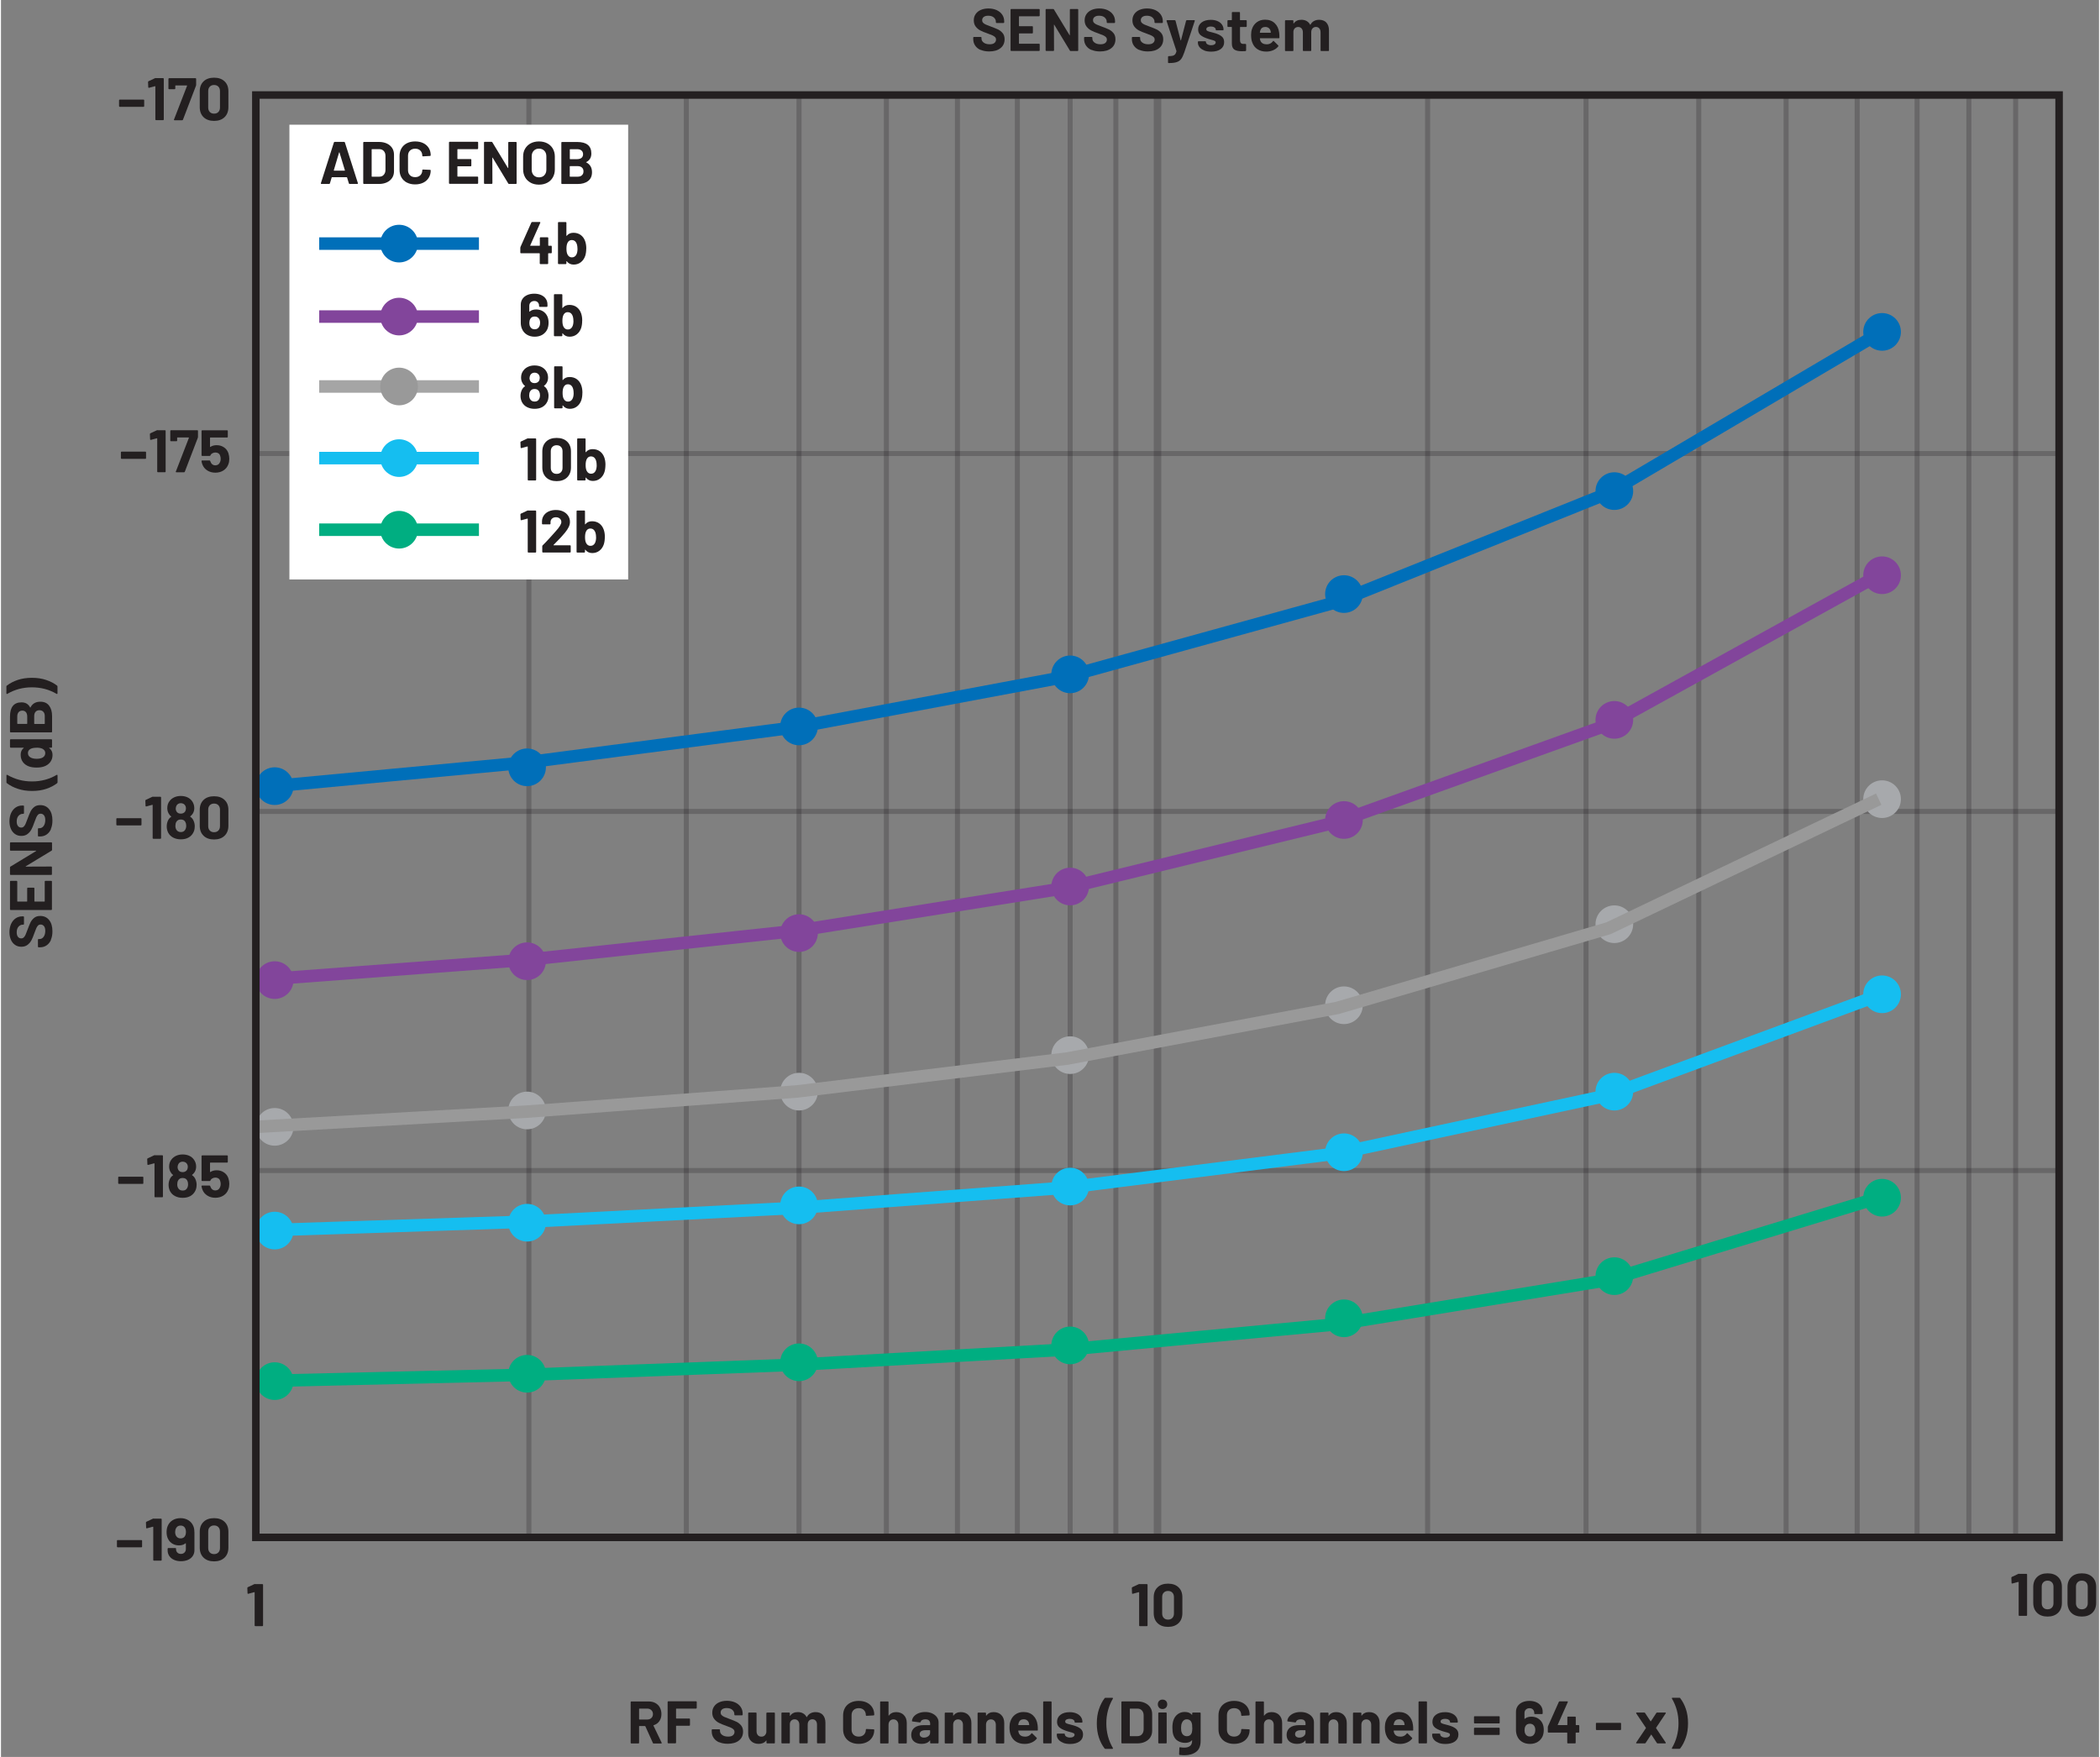 <?xml version="1.0" encoding="UTF-8"?><svg id="uuid-2d16581d-48cf-459a-b8b9-1b7a5e26d2b6" xmlns="http://www.w3.org/2000/svg" width="5.82in" height="4.87in" viewBox="0 0 418.85 350.81"><rect x="0" y="0" width="418.85" height="350.81" fill="#808080" stroke="none"/><line x1="50.88" y1="90.56" x2="410.88" y2="90.56" fill="none" stroke="rgba(35,31,32,.25)" stroke-miterlimit="10"/><line x1="50.88" y1="162.02" x2="410.88" y2="162.02" fill="none" stroke="rgba(35,31,32,.25)" stroke-miterlimit="10"/><line x1="50.88" y1="233.72" x2="410.88" y2="233.72" fill="none" stroke="rgba(35,31,32,.25)" stroke-miterlimit="10"/><line x1="402.2" y1="18.62" x2="402.2" y2="306.69" fill="none" stroke="rgba(35,31,32,.25)" stroke-miterlimit="10"/><line x1="392.87" y1="18.62" x2="392.87" y2="306.69" fill="none" stroke="rgba(35,31,32,.25)" stroke-miterlimit="10"/><line x1="382.53" y1="18.62" x2="382.53" y2="306.69" fill="none" stroke="rgba(35,31,32,.25)" stroke-miterlimit="10"/><line x1="370.57" y1="18.62" x2="370.57" y2="306.69" fill="none" stroke="rgba(35,31,32,.25)" stroke-miterlimit="10"/><line x1="356.38" y1="18.62" x2="356.38" y2="306.69" fill="none" stroke="rgba(35,31,32,.25)" stroke-miterlimit="10"/><line x1="338.94" y1="18.62" x2="338.94" y2="306.69" fill="none" stroke="rgba(35,31,32,.25)" stroke-miterlimit="10"/><line x1="316.44" y1="18.62" x2="316.44" y2="306.69" fill="none" stroke="rgba(35,31,32,.25)" stroke-miterlimit="10"/><line x1="284.81" y1="18.62" x2="284.81" y2="306.69" fill="none" stroke="rgba(35,31,32,.25)" stroke-miterlimit="10"/><line x1="230.89" y1="18.62" x2="230.89" y2="306.69" fill="none" stroke="rgba(35,31,32,.25)" stroke-miterlimit="10" stroke-width="1.5"/><line x1="222.57" y1="18.62" x2="222.57" y2="306.69" fill="none" stroke="rgba(35,31,32,.25)" stroke-miterlimit="10"/><line x1="213.45" y1="18.62" x2="213.45" y2="306.69" fill="none" stroke="rgba(35,31,32,.25)" stroke-miterlimit="10"/><line x1="202.91" y1="18.62" x2="202.91" y2="306.69" fill="none" stroke="rgba(35,31,32,.25)" stroke-miterlimit="10"/><line x1="190.95" y1="18.62" x2="190.95" y2="306.69" fill="none" stroke="rgba(35,31,32,.25)" stroke-miterlimit="10"/><line x1="176.76" y1="18.62" x2="176.76" y2="306.69" fill="none" stroke="rgba(35,31,32,.25)" stroke-miterlimit="10"/><line x1="159.32" y1="18.62" x2="159.32" y2="306.69" fill="none" stroke="rgba(35,31,32,.25)" stroke-miterlimit="10"/><line x1="136.82" y1="18.62" x2="136.82" y2="306.69" fill="none" stroke="rgba(35,31,32,.25)" stroke-miterlimit="10"/><line x1="105.39" y1="18.62" x2="105.39" y2="306.69" fill="none" stroke="rgba(35,31,32,.25)" stroke-miterlimit="10"/><line x1="50.88" y1="18.97" x2="409.89" y2="18.97" fill="none" stroke="rgba(35,31,32,.25)" stroke-miterlimit="10"/><path d="m227.31,316.3h1.45s.07.01.1.04c.03.03.04.06.04.1v8.11s-.01.07-.04.1c-.03.03-.06.04-.1.04h-1.4s-.07-.01-.1-.04-.04-.06-.04-.1v-6.58s0-.03-.02-.05c-.02-.02-.03-.02-.05-.01l-1.19.32h-.05c-.07.01-.11-.03-.11-.12l-.04-1.03c0-.08.04-.14.11-.17l1.26-.59s.1-.04.18-.04Z" fill="#231f20"/><path d="m230.9,324.1c-.51-.49-.77-1.16-.77-2.01v-3.17c0-.83.26-1.49.77-1.98.51-.49,1.21-.73,2.09-.73s1.58.24,2.09.73c.52.49.77,1.15.77,1.98v3.17c0,.85-.26,1.52-.77,2.01-.52.49-1.21.74-2.09.74s-1.58-.25-2.09-.74Zm2.95-1.04c.21-.22.32-.51.32-.88v-3.3c0-.37-.11-.66-.32-.88s-.5-.33-.86-.33-.63.11-.85.33-.32.51-.32.88v3.3c0,.37.11.66.32.88.21.22.49.33.85.33s.65-.11.86-.33Z" fill="#231f20"/><path d="m402.9,314.25h1.45s.07.01.1.04c.03.03.04.06.04.1v8.11s-.01.07-.04.1c-.03.03-.06.04-.1.04h-1.4s-.07-.01-.1-.04-.04-.06-.04-.1v-6.58s0-.03-.02-.05c-.02-.02-.03-.02-.05-.01l-1.19.32h-.05c-.07.01-.11-.03-.11-.12l-.04-1.03c0-.08.04-.14.11-.17l1.26-.59s.1-.04.18-.04Z" fill="#231f20"/><path d="m406.49,322.04c-.51-.49-.77-1.16-.77-2.01v-3.17c0-.83.26-1.49.77-1.98.51-.49,1.21-.73,2.09-.73s1.58.24,2.09.73c.52.49.77,1.15.77,1.98v3.17c0,.85-.26,1.52-.77,2.01-.52.49-1.21.74-2.09.74s-1.58-.25-2.09-.74Zm2.95-1.04c.21-.22.32-.51.32-.88v-3.3c0-.37-.11-.66-.32-.88s-.5-.33-.86-.33-.63.11-.85.33-.32.51-.32.88v3.3c0,.37.11.66.32.88.21.22.49.33.85.33s.65-.11.86-.33Z" fill="#231f20"/><path d="m413.33,322.04c-.51-.49-.77-1.16-.77-2.01v-3.17c0-.83.26-1.49.77-1.98.51-.49,1.21-.73,2.09-.73s1.58.24,2.09.73c.52.49.77,1.15.77,1.98v3.17c0,.85-.26,1.52-.77,2.01-.52.49-1.21.74-2.09.74s-1.58-.25-2.09-.74Zm2.95-1.04c.21-.22.32-.51.32-.88v-3.3c0-.37-.11-.66-.32-.88s-.5-.33-.86-.33-.63.11-.85.33-.32.51-.32.88v3.3c0,.37.11.66.32.88.21.22.49.33.85.33s.65-.11.86-.33Z" fill="#231f20"/><path d="m50.73,316.3h1.45s.07.01.1.04c.03.03.04.06.04.1v8.11s-.01.07-.04.1c-.03.03-.06.04-.1.04h-1.4s-.07-.01-.1-.04c-.03-.03-.04-.06-.04-.1v-6.58s0-.03-.02-.05c-.02-.02-.03-.02-.05-.01l-1.19.32h-.05c-.07.01-.11-.03-.11-.12l-.04-1.03c0-.08.04-.14.11-.17l1.26-.59s.1-.04.18-.04Z" fill="#231f20"/><path d="m9.99,187.65c-.2.48-.5.85-.88,1.11-.38.26-.82.39-1.33.39h-.26s-.07-.01-.1-.04c-.03-.03-.04-.06-.04-.1v-1.37s.01-.07.04-.1c.03-.03.06-.04.1-.04h.18c.32,0,.59-.15.81-.44.22-.3.33-.7.33-1.2,0-.42-.09-.74-.27-.95-.18-.21-.4-.31-.67-.31-.19,0-.35.06-.49.19-.13.13-.25.3-.35.52-.1.22-.24.57-.41,1.05-.18.54-.37.99-.56,1.36-.19.37-.45.68-.79.94-.33.25-.74.38-1.23.38s-.9-.12-1.26-.37c-.36-.25-.64-.59-.83-1.03s-.29-.95-.29-1.52c0-.61.11-1.15.32-1.63.22-.48.52-.85.91-1.12.39-.27.84-.4,1.35-.4h.18s.07.01.1.04c.03.03.04.06.04.1v1.38s-.01.07-.04.1-.06.04-.1.04h-.1c-.34,0-.62.14-.86.41s-.35.65-.35,1.13c0,.38.08.67.24.88.16.21.38.32.66.32.2,0,.37-.06.5-.19.14-.12.26-.31.37-.55s.25-.62.44-1.13c.21-.57.39-1.01.55-1.34.16-.32.4-.62.71-.88s.73-.39,1.23-.39c.75,0,1.35.28,1.78.83.44.55.65,1.3.65,2.24,0,.64-.1,1.2-.31,1.68Z" fill="#231f20"/><path d="m3.21,175.92s.04.06.04.1v3.94s.02.06.06.06h1.86s.06-.02.06-.06v-2.58s.01-.07.04-.1.06-.04.1-.04h1.16s.07.01.1.04.04.06.04.1v2.58s.02.06.06.06h1.94s.06-.02.06-.06v-3.94s.01-.07.04-.1c.03-.03.06-.04.1-.04h1.16s.07.01.1.04.04.06.04.1v5.54s-.01.07-.04.1c-.03.03-.06.04-.1.04H1.94s-.07-.01-.1-.04-.04-.06-.04-.1v-5.54s.01-.07.04-.1c.03-.03.06-.04.1-.04h1.16s.07.01.1.04Z" fill="#231f20"/><path d="m1.84,169.83s-.04-.06-.04-.1v-1.4s.01-.07.04-.1c.03-.03.06-.04.1-.04h8.11s.07.01.1.04.04.06.04.1v1.36c0,.08-.03.14-.1.17l-5.14,3.11s-.03.03-.03.05c0,.02.02.02.05.02l5.06-.02s.07.01.1.04c.03.03.04.06.04.1v1.4s-.01.07-.04.1c-.03.03-.06.04-.1.04H1.94s-.07-.01-.1-.04-.04-.06-.04-.1v-1.36c0-.08.03-.14.1-.17l5.11-3.1s.03-.03.03-.05c0-.02-.02-.02-.05-.02H1.94s-.07,0-.1-.03Z" fill="#231f20"/><path d="m9.99,165.52c-.2.48-.5.85-.88,1.11-.38.26-.82.39-1.33.39h-.26s-.07-.01-.1-.04c-.03-.03-.04-.06-.04-.1v-1.37s.01-.07.04-.1c.03-.03.06-.04.1-.04h.18c.32,0,.59-.15.81-.44.22-.3.33-.7.33-1.2,0-.42-.09-.74-.27-.95-.18-.21-.4-.31-.67-.31-.19,0-.35.06-.49.19-.13.13-.25.3-.35.52-.1.22-.24.57-.41,1.05-.18.54-.37.99-.56,1.36-.19.37-.45.68-.79.94-.33.25-.74.38-1.23.38s-.9-.12-1.26-.37c-.36-.25-.64-.59-.83-1.03s-.29-.95-.29-1.52c0-.61.11-1.15.32-1.63.22-.48.52-.85.91-1.12.39-.27.84-.4,1.35-.4h.18s.07.01.1.04c.03.03.04.06.04.1v1.38s-.01.07-.04.1-.06.04-.1.04h-.1c-.34,0-.62.14-.86.41s-.35.65-.35,1.13c0,.38.08.67.24.88.16.21.38.32.66.32.2,0,.37-.06.5-.19.14-.12.26-.31.37-.55s.25-.62.44-1.13c.21-.57.39-1.01.55-1.34.16-.32.4-.62.71-.88s.73-.39,1.23-.39c.75,0,1.35.28,1.78.83.44.55.65,1.3.65,2.24,0,.64-.1,1.2-.31,1.68Z" fill="#231f20"/><path d="m11.21,156.38c-.61.47-1.33.85-2.17,1.13-.84.28-1.78.42-2.83.42s-2-.14-2.85-.43c-.85-.28-1.58-.66-2.19-1.13-.06-.05-.08-.11-.08-.18v-1.36c0-.06.02-.09.05-.11.03-.02.07-.02.12,0,1.49.87,3.14,1.31,4.94,1.31s3.45-.44,4.92-1.31c.03-.02.06-.02.07-.02.06,0,.1.04.1.13v1.37c0,.07-.03.13-.08.18Z" fill="#231f20"/><path d="m1.84,149.25s-.04-.06-.04-.1v-1.4s.01-.07.04-.1c.03-.03.06-.04.1-.04h8.11s.07.01.1.04.04.06.04.1v1.4s-.01.07-.04.1c-.03.03-.06.04-.1.04h-.4s-.04,0-.04.02c0,.02,0,.03.02.05.44.34.66.8.66,1.38s-.16,1.04-.47,1.45c-.31.4-.74.69-1.28.87-.42.14-.9.2-1.45.2s-1.06-.07-1.49-.22c-.51-.18-.92-.47-1.22-.87s-.45-.89-.45-1.47.2-1.02.6-1.34c.02-.02.03-.03.02-.05,0-.02-.02-.02-.05-.02H1.94s-.07-.01-.1-.04Zm5.27.05c-.54,0-.96.09-1.26.26-.31.18-.47.45-.47.8,0,.38.16.66.47.85.31.2.74.3,1.27.3.48,0,.88-.08,1.2-.25.34-.2.52-.5.52-.89,0-.36-.17-.64-.52-.84-.3-.16-.7-.24-1.21-.24Z" fill="#231f20"/><path d="m5.89,141.25c.39-.76,1.04-1.14,1.96-1.14.78,0,1.36.26,1.76.79s.59,1.22.59,2.08v3.11s-.01.07-.04.1c-.03.03-.06.04-.1.04H1.94s-.07-.01-.1-.04-.04-.06-.04-.1v-3.01c0-1.9.77-2.84,2.3-2.84.8,0,1.37.34,1.72,1.02.02.05.05.05.07,0Zm-2.58,3.29h1.87s.06-.02.06-.06v-1.4c0-.38-.09-.67-.26-.88-.18-.21-.42-.31-.72-.31s-.56.1-.74.31c-.18.21-.27.5-.27.88v1.4s.02.06.06.06Zm5.14-2.42c-.19-.21-.45-.31-.77-.31s-.59.1-.77.31c-.19.21-.28.5-.28.88v1.49s.02.06.06.06h1.99s.06-.02.06-.06v-1.5c0-.37-.09-.66-.28-.86Z" fill="#231f20"/><path d="m1.18,136.89c.61-.47,1.33-.85,2.17-1.13.84-.28,1.78-.42,2.83-.42s2,.14,2.84.43c.85.28,1.58.66,2.18,1.13.06.05.08.11.08.18v1.36c0,.06-.02.09-.05.11-.03.02-.07.02-.12,0-1.47-.87-3.12-1.31-4.94-1.31s-3.43.44-4.92,1.31c-.03.02-.06.02-.07.02-.06,0-.1-.04-.1-.13v-1.37c0-.07.03-.13.08-.18Z" fill="#231f20"/><path d="m130.14,348.01l-1.5-3.32s-.04-.05-.07-.05h-1.12s-.06.02-.06.06v3.28s-.01.07-.04.1c-.03.03-.06.04-.1.04h-1.4s-.07-.01-.1-.04-.04-.06-.04-.1v-8.11s.01-.07.04-.1c.03-.03.06-.04.1-.04h3.43c.51,0,.96.1,1.35.31.39.21.69.5.9.89.21.38.32.83.32,1.33,0,.54-.14,1.01-.41,1.4-.27.39-.65.66-1.14.82-.04.02-.05.04-.04.08l1.63,3.4s.02.06.02.07c0,.06-.04.1-.13.1h-1.48c-.08,0-.14-.04-.17-.11Zm-2.75-6.78v2.05s.02.06.06.06h1.57c.34,0,.61-.1.82-.3.21-.2.32-.46.32-.78s-.11-.58-.32-.79c-.21-.2-.49-.31-.82-.31h-1.57s-.06.02-.06.06Z" fill="#231f20"/><path d="m138.85,341.12s-.06.04-.1.04h-3.92s-.06.02-.06.06v1.86s.02.06.06.06h2.58s.07.01.1.04c.03.03.04.06.04.1v1.16s-.01.07-.04.1c-.03.03-.06.04-.1.04h-2.58s-.06.02-.06.06v3.31s-.01.07-.04.1c-.03.03-.06.04-.1.04h-1.4s-.07-.01-.1-.04-.04-.06-.04-.1v-8.11s.01-.07.04-.1c.03-.03.06-.04.1-.04h5.53s.07.01.1.04c.03.03.04.06.04.1v1.16s-.01.07-.04.1Z" fill="#231f20"/><path d="m143.39,347.9c-.48-.2-.85-.5-1.11-.88-.26-.38-.39-.82-.39-1.33v-.26s.01-.07.04-.1c.03-.03.06-.04.1-.04h1.37s.07.01.1.04c.03.03.04.06.04.1v.18c0,.32.15.59.44.81.3.22.7.33,1.2.33.42,0,.74-.09.95-.27.21-.18.31-.4.31-.67,0-.19-.06-.35-.19-.49s-.3-.25-.52-.35c-.22-.1-.57-.24-1.05-.41-.54-.18-.99-.37-1.36-.56-.37-.19-.68-.45-.94-.79s-.38-.74-.38-1.23.12-.9.37-1.26.59-.64,1.03-.83.95-.29,1.52-.29c.61,0,1.15.11,1.63.32s.85.52,1.12.91c.27.39.4.84.4,1.35v.18s-.01.07-.04.1c-.03.03-.06.04-.1.04h-1.38s-.07-.01-.1-.04c-.03-.03-.04-.06-.04-.1v-.1c0-.34-.14-.62-.41-.86-.28-.24-.65-.35-1.13-.35-.38,0-.67.08-.88.24s-.32.38-.32.66c0,.2.06.37.19.5.12.14.31.26.55.37.24.11.62.25,1.13.44.57.21,1.01.39,1.34.55.32.16.62.4.88.71.26.32.39.73.39,1.23,0,.75-.28,1.35-.83,1.78-.55.44-1.3.65-2.24.65-.64,0-1.2-.1-1.68-.31Z" fill="#231f20"/><path d="m152.86,341.99s.06-.04.1-.04h1.4s.07.01.1.04c.03.03.04.06.04.1v5.88s-.01.07-.04.1c-.03.03-.06.04-.1.04h-1.4s-.07-.01-.1-.04c-.03-.03-.04-.06-.04-.1v-.41s0-.04-.02-.04c-.02,0-.03,0-.05.03-.32.43-.82.65-1.49.65-.61,0-1.11-.18-1.5-.55-.39-.37-.59-.88-.59-1.55v-4.01s.01-.07.04-.1c.03-.03.06-.04.1-.04h1.39s.07.01.1.04.04.06.04.1v3.59c0,.32.09.58.26.78.17.2.41.3.71.3.27,0,.5-.08.67-.25s.28-.38.32-.64v-3.78s.01-.07.04-.1Z" fill="#231f20"/><path d="m164.06,342.41c.35.38.53.9.53,1.58v3.97s-.01.07-.04.1c-.03.03-.06.04-.1.04h-1.4s-.07-.01-.1-.04c-.03-.03-.04-.06-.04-.1v-3.6c0-.33-.08-.59-.25-.78-.17-.19-.39-.29-.67-.29s-.51.1-.68.29c-.18.19-.26.45-.26.77v3.61s-.01.07-.04.1c-.03.03-.06.04-.1.04h-1.39s-.07-.01-.1-.04-.04-.06-.04-.1v-3.6c0-.32-.09-.58-.26-.77-.18-.2-.4-.29-.68-.29-.26,0-.47.08-.64.23-.17.15-.27.36-.31.64v3.8s-.01.07-.04.1-.06.04-.1.04h-1.4s-.07-.01-.1-.04c-.03-.03-.04-.06-.04-.1v-5.88s.01-.07.04-.1c.03-.03.06-.04.1-.04h1.4s.07.01.1.04.04.06.04.1v.47s0,.04.02.05.03,0,.05-.02c.33-.49.84-.73,1.52-.73.4,0,.75.08,1.05.25.3.17.53.41.69.72.02.05.05.05.08,0,.18-.33.41-.57.71-.73.3-.16.64-.24,1.01-.24.62,0,1.11.19,1.46.56Z" fill="#231f20"/><path d="m169.59,347.84c-.47-.24-.84-.59-1.09-1.03-.26-.44-.38-.95-.38-1.52v-2.77c0-.58.13-1.08.38-1.52.26-.44.62-.78,1.09-1.02.47-.24,1.02-.36,1.64-.36s1.16.11,1.63.34c.47.23.83.55,1.09.97.26.42.39.91.39,1.46,0,.07-.05.12-.14.13l-1.4.08h-.02c-.08,0-.12-.04-.12-.13,0-.42-.13-.76-.39-1.02-.26-.26-.6-.38-1.03-.38s-.78.13-1.04.38c-.26.26-.39.6-.39,1.02v2.89c0,.42.13.75.39,1.01.26.26.61.38,1.04.38s.77-.13,1.03-.38c.26-.26.39-.59.39-1.01,0-.09.05-.13.14-.13l1.4.06s.07.01.1.04c.03.02.04.05.04.08,0,.55-.13,1.04-.39,1.46-.26.42-.62.75-1.09.98-.47.23-1.01.35-1.63.35s-1.17-.12-1.64-.37Z" fill="#231f20"/><path d="m180.24,342.44c.39.39.59.92.59,1.6v3.94s-.01.07-.04.1c-.03.03-.06.04-.1.04h-1.4s-.07-.01-.1-.04c-.03-.03-.04-.06-.04-.1v-3.59c0-.32-.09-.58-.27-.78-.18-.2-.42-.3-.71-.3s-.53.1-.71.3-.27.46-.27.78v3.59s-.01.07-.04.1-.06.04-.1.04h-1.4s-.07-.01-.1-.04c-.03-.03-.04-.06-.04-.1v-8.11s.01-.07.04-.1c.03-.03.06-.04.1-.04h1.4s.07.01.1.04c.03.03.04.06.04.1v2.65s0,.04.02.05.03,0,.04-.01c.33-.46.82-.7,1.46-.7s1.16.2,1.55.59Z" fill="#231f20"/><path d="m185.89,342.12c.41.18.73.43.95.74.23.31.34.66.34,1.04v4.07s-.01.07-.04.1c-.03.03-.06.04-.1.04h-1.4s-.07-.01-.1-.04c-.03-.03-.04-.06-.04-.1v-.4s0-.04-.02-.05c-.02,0-.03,0-.05.02-.34.44-.88.66-1.62.66-.62,0-1.13-.15-1.51-.46-.38-.3-.58-.75-.58-1.34s.22-1.09.65-1.43c.43-.34,1.05-.51,1.85-.51h1.22s.06-.02.06-.06v-.26c0-.26-.08-.47-.24-.62s-.4-.22-.72-.22c-.25,0-.45.04-.62.13s-.27.21-.32.37c-.02.09-.08.13-.16.12l-1.45-.19c-.1-.02-.14-.05-.13-.11.03-.34.17-.64.4-.91.24-.27.55-.48.94-.64.39-.15.82-.23,1.3-.23.52,0,.98.09,1.39.27Zm-.76,4.55c.24-.18.36-.42.36-.71v-.43s-.02-.06-.06-.06h-.86c-.36,0-.64.07-.85.2-.2.14-.31.33-.31.58,0,.22.08.39.23.51s.36.19.61.19c.34,0,.64-.09.88-.28Z" fill="#231f20"/><path d="m193.14,342.44c.39.39.59.92.59,1.6v3.94s-.01.07-.04.1c-.03.03-.06.04-.1.04h-1.4s-.07-.01-.1-.04c-.03-.03-.04-.06-.04-.1v-3.59c0-.32-.09-.58-.27-.78-.18-.2-.42-.3-.71-.3s-.53.1-.71.3-.27.46-.27.78v3.59s-.01.07-.04.1-.06.04-.1.04h-1.4s-.07-.01-.1-.04c-.03-.03-.04-.06-.04-.1v-5.88s.01-.07.04-.1c.03-.03.06-.04.1-.04h1.4s.07.01.1.04.04.06.04.1v.42s0,.04.02.05.03,0,.04-.01c.33-.46.82-.7,1.46-.7s1.16.2,1.55.59Z" fill="#231f20"/><path d="m199.7,342.44c.39.39.59.92.59,1.6v3.94s-.01.07-.04.1c-.03.03-.06.04-.1.04h-1.4s-.07-.01-.1-.04c-.03-.03-.04-.06-.04-.1v-3.59c0-.32-.09-.58-.27-.78-.18-.2-.42-.3-.71-.3s-.53.1-.71.3-.27.46-.27.78v3.59s-.01.07-.04.1-.06.04-.1.04h-1.4s-.07-.01-.1-.04c-.03-.03-.04-.06-.04-.1v-5.88s.01-.07.04-.1c.03-.03.06-.04.1-.04h1.4s.07.01.1.04.04.06.04.1v.42s0,.04.02.05.03,0,.04-.01c.33-.46.82-.7,1.46-.7s1.16.2,1.55.59Z" fill="#231f20"/><path d="m207.01,345.41c0,.1-.06.14-.16.14h-3.71s-.06.02-.05.06c.02.16.07.32.13.48.21.45.63.67,1.27.67.51,0,.92-.22,1.21-.62.03-.05.07-.07.11-.07.02,0,.05.02.08.05l.86.85s.06.08.06.11c0,.02-.02.05-.05.1-.26.33-.6.58-1.02.76s-.87.27-1.37.27c-.69,0-1.27-.16-1.75-.47-.48-.31-.82-.75-1.03-1.31-.17-.4-.25-.92-.25-1.57,0-.44.06-.83.18-1.16.18-.57.51-1.02.97-1.36.46-.34,1.01-.5,1.64-.5.8,0,1.44.23,1.93.7.48.46.78,1.08.88,1.86.05.3.06.64.05,1.02Zm-3.84-1.4c-.03.1-.06.23-.08.38,0,.04.02.06.06.06h2.08s.06-.02.05-.06c-.04-.23-.06-.34-.06-.34-.07-.24-.2-.43-.38-.56s-.4-.2-.67-.2c-.5,0-.84.24-1,.71Z" fill="#231f20"/><path d="m208.1,348.07s-.04-.06-.04-.1v-8.11s.01-.07.04-.1c.03-.03.06-.04.1-.04h1.4s.07.01.1.04c.03.03.04.06.04.1v8.11s-.01.07-.04.1c-.03.03-.06.04-.1.04h-1.4s-.07-.01-.1-.04Z" fill="#231f20"/><path d="m212.04,347.97c-.4-.15-.71-.36-.93-.64-.22-.27-.33-.58-.33-.92v-.12s.01-.07.04-.1.06-.04.1-.04h1.33s.07.01.1.04.04.06.04.1h0c0,.19.1.34.29.46s.44.19.74.19c.27,0,.49-.05.66-.16.17-.11.25-.24.25-.4,0-.14-.07-.25-.22-.32-.14-.07-.38-.15-.71-.23-.38-.1-.67-.19-.89-.28-.51-.18-.92-.39-1.22-.65-.3-.26-.46-.62-.46-1.1,0-.59.23-1.06.69-1.41.46-.35,1.07-.52,1.83-.52.51,0,.96.08,1.34.25.38.16.68.39.89.69.21.3.32.63.32,1.01,0,.04-.01.07-.04.1-.03.03-.06.04-.1.04h-1.28s-.07-.01-.1-.04-.04-.06-.04-.1c0-.18-.09-.32-.27-.44-.18-.12-.42-.18-.71-.18-.26,0-.48.05-.65.14s-.25.23-.25.4.08.28.25.36c.16.08.44.16.82.25.09.02.19.05.3.08.11.03.23.06.36.1.57.17,1.02.38,1.34.65s.49.65.49,1.15c0,.59-.23,1.05-.7,1.39-.47.33-1.1.5-1.89.5-.54,0-1-.08-1.4-.23Z" fill="#231f20"/><path d="m220.32,349.12c-.47-.61-.85-1.33-1.13-2.17-.28-.84-.42-1.78-.42-2.83s.14-2,.43-2.85.66-1.58,1.13-2.19c.05-.06.11-.08.18-.08h1.36c.06,0,.09.02.11.05.02.03.02.07,0,.12-.87,1.49-1.31,3.14-1.31,4.94s.44,3.45,1.31,4.92c.02.03.02.06.02.07,0,.06-.04.1-.13.1h-1.37c-.07,0-.13-.03-.18-.08Z" fill="#231f20"/><path d="m223.72,348.07s-.04-.06-.04-.1v-8.11s.01-.07.04-.1.06-.04.1-.04h3c.6,0,1.13.11,1.58.32s.8.51,1.05.89c.25.38.37.83.37,1.33v3.31c0,.5-.12.95-.37,1.33s-.6.68-1.05.89c-.45.21-.98.32-1.58.32h-3s-.07-.01-.1-.04Zm1.71-1.41h1.45c.37,0,.67-.12.89-.37.23-.25.35-.58.35-1v-2.76c0-.42-.11-.75-.34-1-.23-.25-.53-.37-.92-.37h-1.44s-.06.02-.06.06v5.38s.02.06.06.06Z" fill="#231f20"/><path d="m231.22,340.98c-.18-.18-.27-.41-.27-.68s.09-.51.26-.68c.18-.18.4-.26.68-.26s.51.09.68.26.26.4.26.68-.09.5-.27.68c-.18.18-.41.27-.68.27s-.5-.09-.68-.27Zm-.14,7.09s-.04-.06-.04-.1v-5.89s.01-.07.04-.1c.03-.03.06-.04.1-.04h1.4s.07.01.1.04.04.06.04.1v5.89s-.01.07-.04.1c-.03.03-.06.04-.1.04h-1.4s-.07-.01-.1-.04Z" fill="#231f20"/><path d="m237.86,341.99s.06-.04.1-.04h1.4s.07.01.1.04.04.06.04.1v5.47c0,1.05-.3,1.8-.91,2.24-.6.45-1.38.67-2.33.67-.28,0-.59-.02-.94-.06-.08,0-.12-.06-.12-.16l.05-1.24c0-.1.06-.15.17-.13.29.05.55.07.79.07.51,0,.91-.11,1.18-.34.28-.22.41-.58.41-1.08,0-.02,0-.04-.02-.04-.02,0-.03,0-.05.02-.3.33-.75.49-1.33.49-.52,0-1-.13-1.43-.38-.44-.25-.75-.66-.93-1.22-.12-.37-.18-.84-.18-1.43,0-.62.07-1.13.22-1.52.17-.49.45-.88.85-1.18.4-.3.86-.44,1.39-.44.62,0,1.09.18,1.42.55.02.02.03.02.05.02.02,0,.02-.02.02-.04v-.29s.01-.07.04-.1Zm-.04,2.99c0-.25,0-.44-.02-.58-.02-.14-.04-.26-.08-.38-.07-.22-.19-.39-.36-.52s-.38-.2-.62-.2-.44.07-.61.2c-.17.13-.29.31-.37.52-.11.24-.17.56-.17.97,0,.45.05.77.14.96.07.22.2.39.38.52s.39.2.64.2.47-.07.64-.2.28-.3.35-.51c.06-.24.1-.57.1-.98Z" fill="#231f20"/><path d="m244.53,347.84c-.47-.24-.84-.59-1.09-1.03-.26-.44-.38-.95-.38-1.52v-2.77c0-.58.13-1.08.38-1.52.26-.44.62-.78,1.09-1.02.47-.24,1.02-.36,1.64-.36s1.16.11,1.63.34c.47.23.83.55,1.09.97.26.42.39.91.39,1.46,0,.07-.05.12-.14.13l-1.4.08h-.02c-.08,0-.12-.04-.12-.13,0-.42-.13-.76-.39-1.02s-.6-.38-1.03-.38-.78.13-1.04.38c-.26.26-.39.6-.39,1.02v2.89c0,.42.13.75.39,1.01.26.26.61.38,1.04.38s.77-.13,1.03-.38c.26-.26.39-.59.39-1.01,0-.09.05-.13.14-.13l1.4.06s.07.01.1.04c.03.02.04.05.04.08,0,.55-.13,1.04-.39,1.46-.26.42-.62.75-1.09.98-.47.23-1.01.35-1.63.35s-1.17-.12-1.64-.37Z" fill="#231f20"/><path d="m255.18,342.44c.39.39.59.92.59,1.6v3.94s-.01.07-.04.1c-.03.03-.06.04-.1.04h-1.4s-.07-.01-.1-.04c-.03-.03-.04-.06-.04-.1v-3.59c0-.32-.09-.58-.27-.78-.18-.2-.42-.3-.71-.3s-.53.1-.71.3-.27.46-.27.78v3.59s-.01.07-.04.1c-.03.03-.06.04-.1.04h-1.4s-.07-.01-.1-.04-.04-.06-.04-.1v-8.11s.01-.07.04-.1c.03-.03.06-.04.1-.04h1.4s.07.01.1.04c.03.03.04.06.04.1v2.65s0,.04.02.05.03,0,.04-.01c.33-.46.82-.7,1.46-.7s1.16.2,1.55.59Z" fill="#231f20"/><path d="m260.83,342.12c.41.18.73.43.95.74.23.31.34.66.34,1.04v4.07s-.01.07-.04.1c-.03.03-.06.04-.1.04h-1.4s-.07-.01-.1-.04-.04-.06-.04-.1v-.4s0-.04-.02-.05c-.02,0-.03,0-.05.02-.34.44-.88.66-1.62.66-.62,0-1.13-.15-1.51-.46-.38-.3-.58-.75-.58-1.34s.22-1.09.65-1.43c.43-.34,1.05-.51,1.85-.51h1.22s.06-.02.06-.06v-.26c0-.26-.08-.47-.24-.62s-.4-.22-.72-.22c-.25,0-.45.04-.62.13s-.27.21-.32.37c-.02.09-.08.13-.16.12l-1.45-.19c-.1-.02-.14-.05-.13-.11.03-.34.17-.64.4-.91.24-.27.55-.48.94-.64.39-.15.82-.23,1.3-.23.52,0,.98.09,1.39.27Zm-.76,4.55c.24-.18.36-.42.36-.71v-.43s-.02-.06-.06-.06h-.86c-.36,0-.64.07-.85.2-.2.14-.31.33-.31.58,0,.22.08.39.23.51.15.12.36.19.61.19.34,0,.64-.09.88-.28Z" fill="#231f20"/><path d="m268.08,342.44c.39.39.59.92.59,1.6v3.94s-.01.07-.04.1c-.03.03-.06.04-.1.04h-1.4s-.07-.01-.1-.04c-.03-.03-.04-.06-.04-.1v-3.59c0-.32-.09-.58-.27-.78-.18-.2-.42-.3-.71-.3s-.53.1-.71.3-.27.46-.27.78v3.59s-.01.07-.04.1c-.03.03-.06.04-.1.04h-1.4s-.07-.01-.1-.04-.04-.06-.04-.1v-5.88s.01-.07.04-.1.06-.04.1-.04h1.4s.07.01.1.04c.03.03.04.06.04.1v.42s0,.04.02.05.03,0,.04-.01c.33-.46.82-.7,1.46-.7s1.16.2,1.55.59Z" fill="#231f20"/><path d="m274.64,342.44c.39.39.59.92.59,1.6v3.94s-.01.07-.04.1c-.03.03-.06.04-.1.04h-1.4s-.07-.01-.1-.04c-.03-.03-.04-.06-.04-.1v-3.59c0-.32-.09-.58-.27-.78-.18-.2-.42-.3-.71-.3s-.53.1-.71.3-.27.46-.27.78v3.59s-.01.07-.04.1c-.03.03-.06.04-.1.04h-1.4s-.07-.01-.1-.04-.04-.06-.04-.1v-5.88s.01-.07.04-.1.06-.04.1-.04h1.4s.07.01.1.04c.03.03.04.06.04.1v.42s0,.04.02.05.03,0,.04-.01c.33-.46.82-.7,1.46-.7s1.16.2,1.55.59Z" fill="#231f20"/><path d="m281.95,345.41c0,.1-.06.14-.16.14h-3.71s-.06.02-.05.06c.02.16.07.32.13.48.21.45.63.67,1.27.67.51,0,.92-.22,1.21-.62.03-.05.07-.07.11-.07.02,0,.05.02.08.05l.86.85s.06.08.06.11c0,.02-.02.05-.05.1-.26.33-.6.58-1.02.76s-.87.27-1.37.27c-.69,0-1.27-.16-1.75-.47-.48-.31-.82-.75-1.03-1.31-.17-.4-.25-.92-.25-1.57,0-.44.06-.83.18-1.16.18-.57.51-1.02.97-1.36.46-.34,1.01-.5,1.64-.5.8,0,1.44.23,1.93.7.48.46.78,1.08.88,1.86.05.3.06.64.05,1.02Zm-3.84-1.4c-.03.1-.06.23-.08.38,0,.04.02.06.06.06h2.08s.06-.02.05-.06c-.04-.23-.06-.34-.06-.34-.07-.24-.2-.43-.38-.56s-.4-.2-.67-.2c-.5,0-.84.24-1,.71Z" fill="#231f20"/><path d="m283.04,348.07s-.04-.06-.04-.1v-8.11s.01-.07.04-.1c.03-.03.06-.04.1-.04h1.4s.07.01.1.04c.03.03.04.06.04.1v8.11s-.01.07-.04.1c-.03.03-.06.04-.1.04h-1.4s-.07-.01-.1-.04Z" fill="#231f20"/><path d="m286.98,347.97c-.4-.15-.71-.36-.93-.64-.22-.27-.33-.58-.33-.92v-.12s.01-.07.04-.1.06-.04.1-.04h1.33s.07.01.1.04.04.06.04.1h0c0,.19.1.34.29.46s.44.19.74.19c.27,0,.49-.05.66-.16.17-.11.25-.24.25-.4,0-.14-.07-.25-.22-.32-.14-.07-.38-.15-.71-.23-.38-.1-.67-.19-.89-.28-.51-.18-.92-.39-1.22-.65-.3-.26-.46-.62-.46-1.1,0-.59.23-1.06.69-1.41.46-.35,1.07-.52,1.83-.52.51,0,.96.08,1.34.25.38.16.68.39.89.69.21.3.32.63.32,1.01,0,.04-.01.07-.04.1-.03.03-.06.04-.1.04h-1.28s-.07-.01-.1-.04-.04-.06-.04-.1c0-.18-.09-.32-.27-.44-.18-.12-.42-.18-.71-.18-.26,0-.48.05-.65.14s-.25.23-.25.4.08.28.25.36c.16.08.44.16.82.25.09.02.19.05.3.08.11.03.23.06.36.1.57.17,1.02.38,1.34.65s.49.65.49,1.15c0,.59-.23,1.05-.7,1.39-.47.33-1.1.5-1.89.5-.54,0-1-.08-1.4-.23Z" fill="#231f20"/><path d="m294.11,344.08s-.04-.06-.04-.1v-1.16s.01-.07.04-.1c.03-.03.06-.04.1-.04h4.85s.07.01.1.04c.03.03.04.06.04.1v1.16s-.01.07-.04.1c-.03.03-.06.04-.1.04h-4.85s-.07-.01-.1-.04Zm0,2.3s-.04-.06-.04-.1v-1.16s.01-.07.04-.1.06-.04.1-.04h4.85s.07.01.1.04.04.06.04.1v1.16s-.01.07-.04.1-.06.04-.1.04h-4.85s-.07-.01-.1-.04Z" fill="#231f20"/><path d="m308,345.43c0,.46-.08.88-.23,1.25-.21.47-.53.84-.97,1.12-.44.27-.96.41-1.56.41s-1.15-.14-1.6-.43c-.45-.28-.77-.68-.97-1.18-.14-.35-.22-.74-.22-1.18v-3.61c0-.43.11-.81.34-1.15.23-.33.55-.59.95-.77.41-.18.88-.27,1.4-.27s.98.09,1.38.27c.4.18.71.43.93.76.22.32.33.7.33,1.12v.34s-.01.07-.04.1c-.03.03-.06.04-.1.04h-1.4s-.07-.01-.1-.04c-.03-.03-.04-.06-.04-.1v-.11c0-.26-.09-.48-.26-.66-.18-.18-.4-.26-.68-.26-.3,0-.54.09-.73.27-.19.18-.28.41-.28.69v1.13s0,.04.02.04c.02,0,.03,0,.05-.02.33-.28.76-.42,1.31-.42.48,0,.91.11,1.29.33.38.22.68.54.89.95.19.36.29.82.29,1.38Zm-1.69.02c0-.32-.06-.58-.19-.79-.2-.32-.49-.48-.88-.48-.43,0-.73.16-.9.49-.12.21-.18.48-.18.8,0,.29.05.53.16.73.18.35.48.53.91.53s.72-.18.9-.53c.12-.21.18-.46.18-.76Z" fill="#231f20"/><path d="m315.05,344.5s.04.06.04.1v1.21s-.01.07-.04.1-.06.04-.1.04h-.52s-.06.02-.06.06v1.96s-.01.07-.04.1c-.03.03-.06.04-.1.04h-1.4s-.07-.01-.1-.04c-.03-.03-.04-.06-.04-.1v-1.96s-.02-.06-.06-.06h-3.68s-.07-.01-.1-.04c-.03-.03-.04-.06-.04-.1v-.96s.01-.11.04-.18l2.16-4.85c.03-.07.09-.11.17-.11h1.5c.06,0,.09.01.11.04.02.03.02.07,0,.13l-2,4.5s0,.03,0,.05c0,.02.02.02.04.02h1.82s.06-.02.06-.06v-1.49s.01-.07.04-.1c.03-.03.06-.04.1-.04h1.4s.07.01.1.04c.03.03.04.06.04.1v1.49s.02.06.06.06h.52s.07.01.1.04Z" fill="#231f20"/><path d="m318.45,345.4s-.04-.06-.04-.1v-1.16s.01-.07.04-.1c.03-.03.06-.04.1-.04h4.74s.07.01.1.04.04.06.04.1v1.16s-.01.07-.04.1-.06.04-.1.04h-4.74s-.07-.01-.1-.04Z" fill="#231f20"/><path d="m326.44,348.06s-.01-.08.02-.13l1.93-2.87s.02-.05,0-.07l-1.93-2.87s-.02-.06-.02-.08c0-.06.04-.1.12-.1h1.5c.07,0,.13.03.17.1l1.08,1.64s.06.05.08,0l1.08-1.64c.04-.06.1-.1.17-.1h1.61c.06,0,.09.02.11.05.02.04,0,.08-.02.13l-1.92,2.87s0,.05,0,.07l1.92,2.87s.02.05.02.08c0,.06-.04.1-.11.1h-1.51c-.07,0-.13-.03-.17-.1l-1.08-1.64s-.05-.05-.07,0l-1.08,1.64c-.04.06-.1.1-.17.1h-1.61c-.06,0-.09-.02-.11-.05Z" fill="#231f20"/><path d="m335.25,339.09c.47.61.85,1.33,1.13,2.17.28.84.42,1.78.42,2.83s-.14,2-.43,2.84-.66,1.58-1.13,2.18c-.05.06-.11.08-.18.08h-1.36c-.06,0-.09-.02-.11-.05-.02-.03-.02-.07,0-.12.87-1.47,1.31-3.12,1.31-4.94s-.44-3.43-1.31-4.92c-.02-.03-.02-.06-.02-.07,0-.06.04-.1.13-.1h1.37c.07,0,.13.03.18.08Z" fill="#231f20"/><path d="m195.6,9.99c-.48-.2-.85-.5-1.11-.88-.26-.38-.39-.82-.39-1.33v-.26s.01-.07.04-.1c.03-.03.06-.04.1-.04h1.37s.07.01.1.04c.03.03.04.06.04.1v.18c0,.32.15.59.44.81.3.22.7.33,1.2.33.42,0,.74-.09.95-.27.21-.18.31-.4.31-.67,0-.19-.06-.35-.19-.49-.13-.13-.3-.25-.52-.35-.22-.1-.57-.24-1.05-.41-.54-.18-.99-.37-1.36-.56-.37-.19-.68-.45-.94-.79-.25-.33-.38-.74-.38-1.23s.12-.9.37-1.26c.25-.36.59-.64,1.03-.83s.95-.29,1.52-.29c.61,0,1.15.11,1.63.32.48.22.85.52,1.12.91.27.39.4.84.4,1.35v.18s-.01.07-.04.1c-.03.03-.06.04-.1.04h-1.38s-.07-.01-.1-.04-.04-.06-.04-.1v-.1c0-.34-.14-.62-.41-.86s-.65-.35-1.13-.35c-.38,0-.67.08-.88.24-.21.16-.32.38-.32.66,0,.2.06.37.19.5.12.14.31.26.55.37s.62.25,1.13.44c.57.21,1.01.39,1.34.55.32.16.62.4.88.71s.39.73.39,1.23c0,.75-.28,1.35-.83,1.78-.55.44-1.3.65-2.24.65-.64,0-1.2-.1-1.68-.31Z" fill="#231f20"/><path d="m207.33,3.21s-.06.04-.1.04h-3.94s-.06.02-.06.06v1.86s.02.06.06.06h2.58s.07.01.1.04c.03.03.04.06.04.1v1.16s-.01.07-.04.1c-.03.03-.06.04-.1.04h-2.58s-.06.02-.06.06v1.94s.02.06.06.06h3.94s.07.01.1.04c.03.03.04.06.04.1v1.16s-.01.07-.04.1c-.03.03-.06.04-.1.04h-5.54s-.07-.01-.1-.04c-.03-.03-.04-.06-.04-.1V1.94s.01-.07.04-.1.06-.04.1-.04h5.54s.07.01.1.04c.03.03.04.06.04.1v1.16s-.01.07-.04.1Z" fill="#231f20"/><path d="m213.42,1.84s.06-.04.1-.04h1.4s.07.01.1.04.04.06.04.1v8.11s-.01.07-.04.1c-.03.03-.06.04-.1.04h-1.36c-.08,0-.14-.03-.17-.1l-3.11-5.14s-.03-.03-.05-.03c-.02,0-.02.02-.02.05l.02,5.06s-.01.07-.04.1c-.03.03-.06.04-.1.04h-1.4s-.07-.01-.1-.04c-.03-.03-.04-.06-.04-.1V1.94s.01-.07.04-.1c.03-.03.06-.04.1-.04h1.36c.08,0,.14.03.17.1l3.1,5.11s.03.03.05.03c.02,0,.02-.02.02-.05V1.94s0-.07.03-.1Z" fill="#231f20"/><path d="m217.73,9.99c-.48-.2-.85-.5-1.11-.88-.26-.38-.39-.82-.39-1.33v-.26s.01-.07.04-.1c.03-.03.06-.04.1-.04h1.37s.07.01.1.04c.03.03.04.06.04.1v.18c0,.32.15.59.44.81.3.22.7.33,1.2.33.42,0,.74-.09.95-.27s.31-.4.31-.67c0-.19-.06-.35-.19-.49-.13-.13-.3-.25-.52-.35-.22-.1-.57-.24-1.05-.41-.54-.18-.99-.37-1.36-.56s-.68-.45-.94-.79c-.25-.33-.38-.74-.38-1.23s.12-.9.37-1.26c.25-.36.59-.64,1.03-.83.44-.19.95-.29,1.52-.29.61,0,1.15.11,1.63.32.48.22.85.52,1.12.91.27.39.4.84.4,1.35v.18s-.01.07-.04.1c-.03.03-.06.04-.1.04h-1.38s-.07-.01-.1-.04c-.03-.03-.04-.06-.04-.1v-.1c0-.34-.14-.62-.41-.86s-.65-.35-1.13-.35c-.38,0-.67.08-.88.24-.21.16-.32.38-.32.66,0,.2.06.37.19.5.12.14.31.26.55.37.24.11.62.25,1.13.44.57.21,1.01.39,1.34.55.32.16.62.4.88.71s.39.73.39,1.23c0,.75-.28,1.35-.83,1.78-.55.44-1.3.65-2.24.65-.64,0-1.2-.1-1.68-.31Z" fill="#231f20"/><path d="m227.27,9.99c-.48-.2-.85-.5-1.11-.88-.26-.38-.39-.82-.39-1.33v-.26s.01-.07.04-.1c.03-.03.06-.04.1-.04h1.37s.07.01.1.04c.03.03.04.06.04.1v.18c0,.32.15.59.44.81.3.22.7.33,1.2.33.42,0,.74-.09.95-.27s.31-.4.31-.67c0-.19-.06-.35-.19-.49-.13-.13-.3-.25-.52-.35-.22-.1-.57-.24-1.05-.41-.54-.18-.99-.37-1.36-.56s-.68-.45-.94-.79c-.25-.33-.38-.74-.38-1.23s.12-.9.37-1.26c.25-.36.59-.64,1.03-.83.44-.19.95-.29,1.52-.29.61,0,1.15.11,1.63.32.48.22.85.52,1.12.91.27.39.4.84.4,1.35v.18s-.01.07-.04.1c-.03.03-.06.04-.1.04h-1.38s-.07-.01-.1-.04c-.03-.03-.04-.06-.04-.1v-.1c0-.34-.14-.62-.41-.86s-.65-.35-1.13-.35c-.38,0-.67.08-.88.24-.21.16-.32.38-.32.66,0,.2.06.37.19.5.12.14.31.26.55.37.24.11.62.25,1.13.44.57.21,1.01.39,1.34.55.32.16.62.4.88.71s.39.73.39,1.23c0,.75-.28,1.35-.83,1.78-.55.44-1.3.65-2.24.65-.64,0-1.2-.1-1.68-.31Z" fill="#231f20"/><path d="m233.01,12.55s-.02-.06-.02-.1v-1.1s.01-.07.04-.1c.03-.03.06-.04.1-.04.34,0,.6-.04.8-.08.2-.05.35-.14.47-.28.12-.14.21-.34.27-.6,0-.02,0-.04,0-.07l-1.97-5.98s-.01-.04-.01-.06c0-.07.04-.11.13-.11h1.5c.09,0,.14.04.17.12l1.01,3.89s.02.04.04.04.03-.01.04-.04l1.01-3.89c.02-.08.08-.12.17-.12h1.46s.08.01.1.04c.02.03.02.07,0,.13l-2.08,6.24c-.2.58-.4,1.02-.61,1.31s-.5.51-.88.64c-.38.14-.91.2-1.6.2h-.08s-.04-.01-.06-.04Z" fill="#231f20"/><path d="m240.21,10.06c-.4-.15-.71-.36-.93-.64s-.33-.58-.33-.92v-.12s.01-.07.04-.1c.03-.03.06-.04.1-.04h1.33s.07.01.1.04c.03.03.04.06.04.1h0c0,.19.1.34.29.46s.44.19.74.19c.27,0,.49-.05.66-.16s.25-.24.25-.4c0-.14-.07-.25-.22-.32-.14-.07-.38-.15-.71-.23-.38-.1-.67-.19-.89-.28-.51-.18-.92-.39-1.22-.65-.3-.26-.46-.62-.46-1.1,0-.59.23-1.06.69-1.41s1.07-.52,1.83-.52c.51,0,.96.08,1.34.25.38.16.68.39.89.69s.32.63.32,1.01c0,.04-.01.07-.04.1-.03.03-.06.04-.1.04h-1.28s-.07-.01-.1-.04c-.03-.03-.04-.06-.04-.1,0-.18-.09-.32-.27-.44-.18-.12-.42-.18-.71-.18-.26,0-.48.05-.65.14-.17.1-.25.23-.25.4s.08.28.25.36c.16.08.44.16.82.25.09.02.19.05.3.08.11.03.23.06.36.1.57.17,1.02.38,1.34.65.33.26.49.65.49,1.15,0,.59-.23,1.05-.7,1.39-.47.33-1.1.5-1.89.5-.54,0-1-.08-1.4-.23Z" fill="#231f20"/><path d="m248.67,5.35s-.06.04-.1.04h-1.15s-.06.02-.06.06v2.54c0,.26.05.46.16.59.11.13.28.19.52.19h.4s.07.01.1.04c.03.03.04.06.04.1v1.14c0,.09-.05.14-.14.16-.34.02-.58.02-.72.02-.66,0-1.16-.11-1.49-.33s-.5-.63-.5-1.24v-3.22s-.02-.06-.06-.06h-.68s-.07-.01-.1-.04c-.03-.03-.04-.06-.04-.1v-1.07s.01-.07.04-.1c.03-.03.06-.04.1-.04h.68s.06-.02.06-.06v-1.43s.01-.07.04-.1c.03-.03.06-.04.1-.04h1.34s.07.01.1.04c.03.03.04.06.04.1v1.43s.02.06.06.06h1.15s.07.01.1.04c.03.03.04.06.04.1v1.07s-.01.07-.04.1Z" fill="#231f20"/><path d="m255.24,7.5c0,.1-.06.14-.16.14h-3.71s-.06.02-.05.06c.02.16.07.32.13.48.21.45.63.67,1.27.67.51,0,.92-.22,1.21-.62.03-.05.07-.07.11-.07.02,0,.05.02.08.05l.86.85s.06.08.06.11c0,.02-.02.05-.05.1-.26.33-.6.58-1.02.76-.42.18-.87.27-1.37.27-.69,0-1.27-.16-1.75-.47-.48-.31-.82-.75-1.03-1.31-.17-.4-.25-.92-.25-1.57,0-.44.06-.83.18-1.16.18-.57.51-1.02.97-1.36s1.01-.5,1.64-.5c.8,0,1.44.23,1.93.7.48.46.78,1.08.88,1.86.05.3.06.64.05,1.02Zm-3.84-1.4c-.03.1-.06.23-.08.38,0,.04.02.06.06.06h2.08s.06-.02.05-.06c-.04-.23-.06-.34-.06-.34-.07-.24-.2-.43-.38-.56-.18-.13-.4-.2-.67-.2-.5,0-.84.24-1,.71Z" fill="#231f20"/><path d="m264.59,4.5c.35.38.53.9.53,1.58v3.97s-.01.07-.04.1c-.03.03-.06.04-.1.04h-1.4s-.07-.01-.1-.04c-.03-.03-.04-.06-.04-.1v-3.6c0-.33-.08-.59-.25-.78s-.39-.29-.67-.29-.51.1-.68.29c-.18.19-.26.45-.26.77v3.61s-.01.07-.04.1c-.03.03-.06.04-.1.04h-1.39s-.07-.01-.1-.04c-.03-.03-.04-.06-.04-.1v-3.6c0-.32-.09-.58-.26-.77-.18-.2-.4-.29-.68-.29-.26,0-.47.08-.64.23s-.27.36-.31.64v3.8s-.01.07-.04.1c-.03.03-.06.04-.1.04h-1.4s-.07-.01-.1-.04c-.03-.03-.04-.06-.04-.1v-5.88s.01-.07.04-.1c.03-.03.06-.04.1-.04h1.4s.07.01.1.04c.03.03.04.06.04.1v.47s0,.04.02.05c.02,0,.03,0,.05-.02.33-.49.84-.73,1.52-.73.4,0,.75.08,1.05.25s.53.41.69.72c.02.05.05.05.08,0,.18-.33.41-.57.71-.73s.64-.24,1.01-.24c.62,0,1.11.19,1.46.56Z" fill="#231f20"/><path d="m23.19,308.91s-.04-.06-.04-.1v-1.16s.01-.07.04-.1c.03-.03.06-.04.1-.04h4.74s.07.01.1.04c.03.03.04.06.04.1v1.16s-.01.07-.04.1c-.03.03-.06.04-.1.04h-4.74s-.07-.01-.1-.04Z" fill="#231f20"/><path d="m30.49,303.23h1.45s.07.01.1.04c.03.03.04.06.04.1v8.11s-.01.07-.04.1c-.03.03-.06.04-.1.04h-1.4s-.07-.01-.1-.04c-.03-.03-.04-.06-.04-.1v-6.58s0-.03-.02-.05c-.02-.02-.03-.02-.05-.01l-1.19.32h-.05c-.07.01-.11-.03-.11-.12l-.04-1.03c0-.08.04-.14.11-.17l1.26-.59s.1-.04.18-.04Z" fill="#231f20"/><path d="m38.62,305.93v3.61c0,.43-.11.81-.34,1.15-.22.33-.54.59-.95.77-.41.18-.88.27-1.4.27s-.98-.09-1.38-.27c-.4-.18-.71-.43-.94-.76-.22-.32-.34-.7-.34-1.12v-.34s.01-.07.04-.1c.03-.03.06-.04.1-.04h1.4s.07.01.1.04c.03.03.04.06.04.1v.11c0,.26.09.48.27.66s.41.26.69.26c.3,0,.54-.09.72-.27.18-.18.28-.41.28-.69v-1.12s0-.04-.02-.05c-.02,0-.03,0-.05.01-.33.28-.76.42-1.3.42-.48,0-.91-.11-1.29-.33s-.68-.54-.89-.95c-.2-.38-.3-.84-.3-1.38,0-.47.08-.89.24-1.25.2-.47.52-.84.97-1.12.44-.27.97-.41,1.57-.41s1.14.14,1.59.43c.45.28.78.68.98,1.18.14.33.2.72.2,1.18Zm-1.87.74c.12-.21.18-.48.18-.8,0-.26-.05-.51-.16-.73-.18-.35-.48-.53-.91-.53s-.72.18-.91.53c-.12.22-.18.48-.18.76,0,.3.07.57.2.79.2.32.49.48.88.48.42,0,.72-.16.9-.49Z" fill="#231f20"/><path d="m40.45,311.02c-.51-.49-.77-1.16-.77-2.01v-3.17c0-.83.26-1.49.77-1.98.51-.49,1.21-.73,2.09-.73s1.58.24,2.09.73c.52.49.77,1.15.77,1.98v3.17c0,.85-.26,1.52-.77,2.01-.52.49-1.21.74-2.09.74s-1.58-.25-2.09-.74Zm2.95-1.04c.21-.22.32-.51.32-.88v-3.3c0-.37-.11-.66-.32-.88-.21-.22-.5-.33-.86-.33s-.63.11-.85.33-.32.51-.32.88v3.3c0,.37.11.66.32.88.21.22.49.33.85.33s.65-.11.86-.33Z" fill="#231f20"/><path d="m23.44,236.35s-.04-.06-.04-.1v-1.16s.01-.07.04-.1c.03-.03.06-.04.1-.04h4.74s.07.01.1.04c.03.03.04.06.04.1v1.16s-.01.07-.04.1c-.03.03-.06.04-.1.04h-4.74s-.07-.01-.1-.04Z" fill="#231f20"/><path d="m30.74,230.67h1.45s.07.01.1.04.04.06.04.1v8.11s-.01.07-.04.1c-.03.03-.06.04-.1.04h-1.4s-.07-.01-.1-.04c-.03-.03-.04-.06-.04-.1v-6.58s0-.03-.02-.05-.03-.02-.05-.01l-1.19.32h-.05c-.07.01-.11-.03-.11-.12l-.04-1.03c0-.08.04-.14.11-.17l1.26-.59s.1-.04.18-.04Z" fill="#231f20"/><path d="m39.05,236.61c0,.48-.1.89-.3,1.24-.21.41-.53.73-.95.97-.43.24-.94.35-1.53.35-.56,0-1.06-.11-1.51-.34-.45-.23-.78-.56-1.01-.99-.19-.38-.29-.79-.29-1.24s.09-.85.28-1.24c.14-.28.34-.51.6-.68.03-.02.03-.05,0-.08-.19-.14-.36-.34-.49-.58-.18-.32-.28-.68-.28-1.08,0-.57.16-1.05.48-1.44.23-.31.54-.55.93-.73.39-.17.82-.26,1.29-.26s.92.09,1.3.26.68.42.91.72c.32.42.48.9.48,1.44,0,.42-.1.79-.31,1.12-.14.21-.3.38-.49.53-.03.03-.03.06,0,.08.26.17.47.4.62.71.18.37.28.78.28,1.24Zm-1.7-.16c0-.3-.06-.54-.17-.74-.18-.34-.48-.5-.92-.5-.42,0-.71.16-.89.49-.12.2-.18.46-.18.78s.07.57.2.78c.18.3.48.46.88.46s.67-.14.85-.42c.15-.22.23-.5.23-.84Zm-2.1-3.46c0,.23.05.44.16.62.18.29.47.43.85.43s.68-.14.88-.43c.1-.18.16-.39.16-.64,0-.18-.04-.34-.12-.5s-.2-.29-.36-.38c-.16-.09-.35-.14-.56-.14-.19,0-.37.05-.52.14-.16.09-.27.22-.35.39-.08.16-.12.33-.12.5Z" fill="#231f20"/><path d="m45.58,236.39c0,.41-.06.78-.19,1.1-.18.51-.51.92-.97,1.22-.46.3-1.01.45-1.63.45s-1.14-.15-1.6-.44-.79-.69-.98-1.19c-.08-.21-.14-.43-.18-.66v-.02c0-.09.05-.13.14-.13h1.45c.08,0,.13.04.16.13,0,.05.02.09.04.12.02.03.03.06.04.08.08.21.2.37.36.48.16.11.35.17.56.17s.42-.06.59-.18c.17-.12.29-.29.37-.5.08-.16.12-.37.12-.62,0-.23-.04-.44-.11-.62-.06-.21-.17-.37-.34-.48-.17-.11-.36-.17-.59-.17s-.43.05-.62.16c-.19.1-.32.24-.38.41-.02.08-.08.12-.16.12h-1.48s-.07-.01-.1-.04c-.03-.03-.04-.06-.04-.1v-4.84s.01-.07.04-.1.06-.04.1-.04h4.96s.07.01.1.04.04.06.04.1v1.16s-.01.07-.04.1-.06.04-.1.04h-3.35s-.06.02-.06.06v1.78c-.01.06.01.07.06.04.36-.23.78-.35,1.25-.35.56,0,1.05.14,1.47.43.42.28.72.67.89,1.17.12.39.18.77.18,1.14Z" fill="#231f20"/><path d="m23.07,164.77s-.04-.06-.04-.1v-1.16s.01-.07.04-.1c.03-.03.06-.04.1-.04h4.74s.07.01.1.04c.03.03.04.06.04.1v1.16s-.01.07-.04.1-.06.04-.1.04h-4.74s-.07-.01-.1-.04Z" fill="#231f20"/><path d="m30.37,159.09h1.45s.07.01.1.04.04.06.04.1v8.11s-.01.07-.04.1-.06.04-.1.04h-1.4s-.07-.01-.1-.04-.04-.06-.04-.1v-6.58s0-.03-.02-.05-.03-.02-.05-.01l-1.19.32h-.05c-.07.01-.11-.03-.11-.12l-.04-1.03c0-.08.04-.14.11-.17l1.26-.59s.1-.04.18-.04Z" fill="#231f20"/><path d="m38.68,165.03c0,.48-.1.89-.3,1.24-.21.41-.53.73-.95.97-.43.24-.94.35-1.53.35-.56,0-1.06-.11-1.51-.34-.45-.23-.78-.56-1.01-.99-.19-.38-.29-.79-.29-1.24s.09-.85.28-1.24c.14-.28.34-.51.6-.68.03-.02.03-.05,0-.08-.19-.14-.36-.34-.49-.58-.18-.32-.28-.68-.28-1.08,0-.57.16-1.05.48-1.44.23-.31.54-.55.93-.73.39-.17.82-.26,1.29-.26s.92.09,1.3.26.68.42.91.72c.32.42.48.9.48,1.44,0,.42-.1.79-.31,1.12-.14.21-.3.38-.49.53-.03.03-.03.06,0,.08.26.17.47.4.62.71.18.37.28.78.28,1.24Zm-1.7-.16c0-.3-.06-.54-.17-.74-.18-.34-.48-.5-.92-.5-.42,0-.71.16-.89.49-.12.2-.18.46-.18.78s.07.57.2.78c.18.3.48.46.88.46s.67-.14.85-.42c.15-.22.23-.5.23-.84Zm-2.1-3.46c0,.23.05.44.16.62.18.29.47.43.85.43s.68-.14.88-.43c.1-.18.16-.39.16-.64,0-.18-.04-.34-.12-.5s-.2-.29-.36-.38c-.16-.09-.35-.14-.56-.14-.19,0-.37.05-.52.14-.16.09-.27.22-.35.39-.08.16-.12.33-.12.5Z" fill="#231f20"/><path d="m40.45,166.88c-.51-.49-.77-1.16-.77-2.01v-3.17c0-.83.26-1.49.77-1.98.51-.49,1.21-.73,2.09-.73s1.58.24,2.09.73c.52.49.77,1.15.77,1.98v3.17c0,.85-.26,1.52-.77,2.01s-1.21.74-2.09.74-1.58-.25-2.09-.74Zm2.95-1.04c.21-.22.32-.51.32-.88v-3.3c0-.37-.11-.66-.32-.88-.21-.22-.5-.33-.86-.33s-.63.11-.85.33c-.21.22-.32.51-.32.88v3.3c0,.37.11.66.32.88s.49.33.85.33.65-.11.86-.33Z" fill="#231f20"/><path d="m23.98,91.58s-.04-.06-.04-.1v-1.16s.01-.07.04-.1c.03-.03.06-.04.1-.04h4.74s.07.01.1.04c.03.03.04.06.04.1v1.16s-.01.07-.04.1-.06.04-.1.04h-4.74s-.07-.01-.1-.04Z" fill="#231f20"/><path d="m31.28,85.9h1.45s.07.01.1.04.04.06.04.1v8.11s-.01.07-.04.1-.06.04-.1.04h-1.4s-.07-.01-.1-.04-.04-.06-.04-.1v-6.58s0-.03-.02-.05-.03-.02-.05-.01l-1.19.32h-.05c-.07.01-.11-.03-.11-.12l-.04-1.03c0-.08.04-.14.11-.17l1.26-.59s.1-.04.18-.04Z" fill="#231f20"/><path d="m34.92,94.13l2.6-6.71s0-.07-.05-.07h-2.24s-.06.02-.06.06v.55s-.01.07-.04.1c-.03.03-.06.04-.1.04h-1.09s-.07-.01-.1-.04-.04-.06-.04-.1v-1.92s.03-.07.05-.1c.03-.03.06-.04.1-.04h5.24s.07.01.1.04.04.06.04.1v1.21s-.01.11-.04.18l-2.59,6.76c-.02.07-.08.11-.17.11h-1.5c-.12,0-.16-.06-.12-.17Z" fill="#231f20"/><path d="m45.58,91.61c0,.41-.06.78-.19,1.1-.18.51-.51.92-.97,1.22-.46.3-1.01.45-1.63.45s-1.14-.15-1.6-.44-.79-.69-.98-1.19c-.08-.21-.14-.43-.18-.66v-.02c0-.09.05-.13.14-.13h1.45c.08,0,.13.04.16.13,0,.05.02.09.04.12.02.03.03.06.04.08.08.21.2.37.36.48.16.11.35.17.56.17s.42-.06.59-.18.29-.29.37-.5c.08-.16.12-.37.12-.62,0-.23-.04-.44-.11-.62-.06-.21-.17-.37-.34-.48-.17-.11-.36-.17-.59-.17s-.43.05-.62.16c-.19.1-.32.24-.38.41-.02.08-.08.12-.16.12h-1.48s-.07-.01-.1-.04c-.03-.03-.04-.06-.04-.1v-4.84s.01-.07.04-.1.06-.04.1-.04h4.96s.07.01.1.04.04.06.04.1v1.16s-.01.07-.04.1-.06.04-.1.04h-3.35s-.06.02-.06.06v1.78c-.01.06.01.07.06.04.36-.23.78-.35,1.25-.35.56,0,1.05.14,1.47.43.42.28.72.67.89,1.17.12.39.18.77.18,1.14Z" fill="#231f20"/><path d="m23.61,21.29s-.04-.06-.04-.1v-1.16s.01-.07.04-.1c.03-.03.06-.04.1-.04h4.74s.07.01.1.04c.03.03.04.06.04.1v1.16s-.01.07-.04.1-.06.04-.1.04h-4.74s-.07-.01-.1-.04Z" fill="#231f20"/><path d="m30.91,15.6h1.45s.07.01.1.04.04.06.04.1v8.11s-.01.07-.04.1-.06.04-.1.04h-1.4s-.07-.01-.1-.04-.04-.06-.04-.1v-6.58s0-.03-.02-.05-.03-.02-.05-.01l-1.19.32h-.05c-.07.01-.11-.03-.11-.12l-.04-1.03c0-.08.04-.14.11-.17l1.26-.59s.1-.04.18-.04Z" fill="#231f20"/><path d="m34.55,23.84l2.6-6.71s0-.07-.05-.07h-2.24s-.06.02-.06.06v.55s-.01.07-.04.1c-.03.03-.06.04-.1.04h-1.09s-.07-.01-.1-.04-.04-.06-.04-.1v-1.92s.03-.07.05-.1c.03-.03.06-.04.1-.04h5.24s.07.01.1.04.04.06.04.1v1.21s-.01.11-.04.18l-2.59,6.76c-.02.07-.08.11-.17.11h-1.5c-.12,0-.16-.06-.12-.17Z" fill="#231f20"/><path d="m40.45,23.4c-.51-.49-.77-1.16-.77-2.01v-3.17c0-.83.26-1.49.77-1.98.51-.49,1.21-.73,2.09-.73s1.58.24,2.09.73c.52.49.77,1.15.77,1.98v3.17c0,.85-.26,1.52-.77,2.01s-1.21.74-2.09.74-1.58-.25-2.09-.74Zm2.95-1.04c.21-.22.32-.51.32-.88v-3.3c0-.37-.11-.66-.32-.88-.21-.22-.5-.33-.86-.33s-.63.11-.85.33c-.21.22-.32.51-.32.88v3.3c0,.37.11.66.32.88s.49.33.85.33.65-.11.86-.33Z" fill="#231f20"/><circle cx="54.64" cy="275.77" r="3.76" fill="#00ae81"/><circle cx="105.03" cy="274.3" r="3.76" fill="#00ae81"/><circle cx="159.32" cy="272.01" r="3.76" fill="#00ae81"/><circle cx="213.45" cy="268.64" r="3.76" fill="#00ae81"/><circle cx="268.11" cy="263.23" r="3.76" fill="#00ae81"/><circle cx="322.09" cy="254.81" r="3.76" fill="#00ae81"/><circle cx="54.64" cy="156.97" r="3.76" fill="#006fb9"/><circle cx="105.03" cy="153.21" r="3.76" fill="#006fb9"/><circle cx="159.32" cy="145.05" r="3.76" fill="#006fb9"/><circle cx="213.45" cy="134.65" r="3.76" fill="#006fb9"/><circle cx="268.11" cy="118.62" r="3.76" fill="#006fb9"/><circle cx="322.09" cy="98.06" r="3.76" fill="#006fb9"/><circle cx="375.54" cy="66.27" r="3.76" fill="#006fb9"/><circle cx="54.64" cy="195.7" r="3.76" fill="#82459b"/><circle cx="105.03" cy="191.93" r="3.76" fill="#82459b"/><circle cx="159.32" cy="186.31" r="3.76" fill="#82459b"/><circle cx="213.45" cy="177.01" r="3.76" fill="#82459b"/><circle cx="268.11" cy="163.73" r="3.76" fill="#82459b"/><circle cx="322.09" cy="143.74" r="3.76" fill="#82459b"/><circle cx="375.54" cy="114.86" r="3.76" fill="#82459b"/><circle cx="54.64" cy="225" r="3.76" fill="#a7a9ac"/><circle cx="105.03" cy="221.73" r="3.76" fill="#a7a9ac"/><circle cx="159.32" cy="217.97" r="3.76" fill="#a7a9ac"/><circle cx="213.45" cy="210.68" r="3.76" fill="#a7a9ac"/><circle cx="268.11" cy="200.72" r="3.76" fill="#a7a9ac"/><circle cx="322.09" cy="184.54" r="3.76" fill="#a7a9ac"/><circle cx="375.54" cy="159.57" r="3.76" fill="#a7a9ac"/><circle cx="54.64" cy="245.71" r="3.76" fill="#15bef0"/><circle cx="105.03" cy="244.14" r="3.76" fill="#15bef0"/><circle cx="159.32" cy="240.68" r="3.76" fill="#15bef0"/><circle cx="213.45" cy="236.92" r="3.76" fill="#15bef0"/><circle cx="268.11" cy="230.07" r="3.76" fill="#15bef0"/><circle cx="322.09" cy="217.97" r="3.76" fill="#15bef0"/><circle cx="375.54" cy="198.53" r="3.76" fill="#15bef0"/><circle cx="375.54" cy="239.15" r="3.76" fill="#00ae81"/><polyline points="50.88 157.3 104.82 152.25 158.94 145.17 212.87 135.07 266.81 120.17 320.93 98.44 374.87 66.61" fill="none" stroke="#006fb9" stroke-miterlimit="10" stroke-width="2.5"/><polyline points="50.88 195.7 104.82 191.65 158.94 185.84 212.87 177.26 266.81 164.12 320.93 144.67 374.87 114.86" fill="none" stroke="#82459b" stroke-miterlimit="10" stroke-width="2.5"/><polyline points="50.88 225 104.82 221.97 158.94 217.93 212.87 211.36 266.81 201.25 320.93 185.34 374.87 159.57" fill="none" stroke="#999" stroke-miterlimit="10" stroke-width="2.5"/><polyline points="50.88 245.71 104.82 243.94 158.94 241.17 212.87 237.12 266.81 230.3 320.93 218.68 374.87 198.73" fill="none" stroke="#15bef0" stroke-miterlimit="10" stroke-width="2.5"/><polyline points="50.88 275.77 104.82 274.51 158.94 272.49 212.87 269.46 266.81 264.41 320.93 255.57 374.87 239.15" fill="none" stroke="#00ae81" stroke-miterlimit="10" stroke-width="2.5"/><rect x="57.58" y="24.9" width="67.63" height="90.8" fill="#fff"/><line x1="63.53" y1="48.64" x2="95.42" y2="48.64" fill="#006fb9" stroke="#006fb9" stroke-miterlimit="10" stroke-width="2.5"/><line x1="63.53" y1="77.17" x2="95.42" y2="77.17" fill="#a5a5a5" stroke="#a5a5a5" stroke-miterlimit="10" stroke-width="2.5"/><line x1="63.53" y1="91.47" x2="95.42" y2="91.47" fill="none" stroke="#15bef0" stroke-miterlimit="10" stroke-width="2.5"/><line x1="63.53" y1="105.77" x2="95.42" y2="105.77" fill="none" stroke="#00ae81" stroke-miterlimit="10" stroke-width="2.5"/><circle cx="79.48" cy="48.64" r="3.76" fill="#006fb9"/><circle cx="79.48" cy="77.17" r="3.76" fill="#999"/><circle cx="79.48" cy="105.77" r="3.76" fill="#00ae81"/><line x1="63.53" y1="63.21" x2="95.42" y2="63.21" fill="#82459b" stroke="#82459b" stroke-miterlimit="10" stroke-width="2.5"/><circle cx="79.48" cy="63.21" r="3.76" fill="#82459b"/><circle cx="79.48" cy="91.47" r="3.76" fill="#15bef0"/><path d="m109.92,49.12s.04.06.04.1v1.21s-.01.07-.04.1c-.03.03-.06.04-.1.04h-.52s-.06.02-.06.06v1.96s-.01.07-.04.1-.06.04-.1.04h-1.4s-.07-.01-.1-.04c-.03-.03-.04-.06-.04-.1v-1.96s-.02-.06-.06-.06h-3.68s-.07-.01-.1-.04c-.03-.03-.04-.06-.04-.1v-.96s.01-.11.04-.18l2.16-4.85c.03-.07.09-.11.17-.11h1.5c.06,0,.09.01.11.04s.02.07,0,.13l-2,4.5s0,.03,0,.05c0,.02.02.02.04.02h1.82s.06-.02.06-.06v-1.49s.01-.07.04-.1.06-.04.1-.04h1.4s.07.01.1.04c.03.03.04.06.04.1v1.49s.02.06.06.06h.52s.07.01.1.04Z" fill="#231f20"/><path d="m116.84,49.63c0,.55-.07,1.04-.2,1.45-.18.54-.48.97-.88,1.28-.4.31-.88.47-1.43.47-.58,0-1.04-.22-1.38-.66-.02-.02-.03-.02-.05-.02-.02,0-.02.02-.02.04v.4s-.01.07-.04.1c-.03.03-.06.04-.1.04h-1.4s-.07-.01-.1-.04c-.03-.03-.04-.06-.04-.1v-8.11s.01-.07.04-.1.06-.04.1-.04h1.4s.07.01.1.04c.03.03.04.06.04.1v2.57s0,.04.02.05c.02,0,.03,0,.05-.02.31-.4.76-.6,1.33-.6s1.07.15,1.47.45.69.71.87,1.22c.15.42.23.91.23,1.49Zm-1.75.04c0-.55-.1-.98-.29-1.27-.19-.31-.48-.47-.85-.47-.35,0-.62.16-.8.47-.18.3-.26.72-.26,1.26s.08.94.24,1.21c.19.34.47.52.84.52.39,0,.68-.17.88-.52.17-.3.25-.7.25-1.2Z" fill="#231f20"/><path d="m109.32,64.45c0,.46-.08.88-.23,1.25-.21.47-.53.84-.97,1.12-.44.27-.96.41-1.56.41s-1.15-.14-1.6-.43c-.45-.28-.77-.68-.97-1.18-.14-.35-.22-.74-.22-1.18v-3.61c0-.43.11-.81.34-1.15s.55-.59.95-.77c.41-.18.88-.27,1.4-.27s.98.09,1.38.27c.4.18.71.43.93.76.22.32.33.7.33,1.12v.34s-.01.07-.04.1c-.03.03-.06.04-.1.04h-1.4s-.07-.01-.1-.04-.04-.06-.04-.1v-.11c0-.26-.09-.48-.26-.66s-.4-.26-.68-.26c-.3,0-.54.09-.73.27-.19.18-.28.41-.28.69v1.13s0,.04.02.04c.02,0,.03,0,.05-.02.33-.28.76-.42,1.31-.42.48,0,.91.11,1.29.33.38.22.68.54.89.95.19.36.29.82.29,1.38Zm-1.69.02c0-.32-.06-.58-.19-.79-.2-.32-.49-.48-.88-.48-.43,0-.73.16-.9.49-.12.21-.18.48-.18.8,0,.29.05.53.16.73.18.35.48.53.91.53s.72-.18.9-.53c.12-.21.18-.46.18-.76Z" fill="#231f20"/><path d="m116.03,64.03c0,.55-.07,1.04-.2,1.45-.18.54-.48.97-.88,1.28-.4.31-.88.47-1.43.47-.58,0-1.04-.22-1.38-.66-.02-.02-.03-.02-.05-.02-.02,0-.02.02-.02.04v.4s-.01.07-.04.1c-.03.03-.06.04-.1.04h-1.4s-.07-.01-.1-.04c-.03-.03-.04-.06-.04-.1v-8.11s.01-.07.04-.1.06-.04.1-.04h1.4s.07.01.1.04c.03.03.04.06.04.1v2.57s0,.04.02.05c.02,0,.03,0,.05-.02.31-.4.76-.6,1.33-.6s1.07.15,1.47.45.69.71.87,1.22c.15.42.23.91.23,1.49Zm-1.75.04c0-.55-.1-.98-.29-1.27-.19-.31-.48-.47-.85-.47-.35,0-.62.16-.8.47-.18.3-.26.72-.26,1.26s.08.94.24,1.21c.19.34.47.52.84.52.39,0,.68-.17.88-.52.17-.3.25-.7.25-1.2Z" fill="#231f20"/><path d="m109.31,79.07c0,.48-.1.89-.3,1.24-.21.41-.53.73-.95.97-.43.24-.94.35-1.53.35-.56,0-1.06-.11-1.51-.34-.45-.23-.78-.56-1.01-.99-.19-.38-.29-.79-.29-1.24s.09-.85.28-1.24c.14-.28.34-.51.6-.68.03-.02.03-.05,0-.08-.19-.14-.36-.34-.49-.58-.18-.32-.28-.68-.28-1.08,0-.57.16-1.05.48-1.44.23-.31.54-.55.93-.73s.82-.26,1.29-.26.92.09,1.3.26c.38.18.68.42.91.72.32.42.48.9.48,1.44,0,.42-.1.79-.31,1.12-.14.21-.3.38-.49.53-.03.03-.03.06,0,.08.26.17.47.4.62.71.18.37.28.78.28,1.24Zm-1.7-.16c0-.3-.06-.54-.17-.74-.18-.34-.48-.5-.92-.5-.42,0-.71.16-.89.49-.12.2-.18.46-.18.78s.07.57.2.78c.18.3.48.46.88.46s.67-.14.85-.42c.15-.22.23-.5.23-.84Zm-2.1-3.46c0,.23.05.44.16.62.18.29.47.43.85.43s.68-.14.88-.43c.1-.18.16-.39.16-.64,0-.18-.04-.34-.12-.5s-.2-.29-.36-.38c-.16-.09-.35-.14-.56-.14-.19,0-.37.05-.52.14-.16.09-.27.22-.35.39-.08.16-.12.33-.12.5Z" fill="#231f20"/><path d="m116.07,78.43c0,.55-.07,1.04-.2,1.45-.18.54-.48.97-.88,1.28-.4.31-.88.47-1.43.47-.58,0-1.04-.22-1.38-.66-.02-.02-.03-.02-.05-.02-.02,0-.02.02-.02.04v.4s-.01.07-.04.1c-.03.03-.06.04-.1.04h-1.4s-.07-.01-.1-.04c-.03-.03-.04-.06-.04-.1v-8.11s.01-.07.04-.1.06-.04.1-.04h1.4s.07.01.1.04c.03.03.04.06.04.1v2.57s0,.04.02.05c.02,0,.03,0,.05-.02.31-.4.76-.6,1.33-.6s1.07.15,1.47.45.69.71.87,1.22c.15.42.23.91.23,1.49Zm-1.75.04c0-.55-.1-.98-.29-1.27-.19-.31-.48-.47-.85-.47-.35,0-.62.16-.8.47-.18.3-.26.72-.26,1.26s.08.94.24,1.21c.19.34.47.52.84.52.39,0,.68-.17.88-.52.17-.3.25-.7.25-1.2Z" fill="#231f20"/><path d="m105.25,87.54h1.45s.07.01.1.04c.03.03.04.06.04.1v8.11s-.01.07-.04.1-.06.04-.1.04h-1.4s-.07-.01-.1-.04-.04-.06-.04-.1v-6.58s0-.03-.02-.05-.03-.02-.05-.01l-1.19.32h-.05c-.07.01-.11-.03-.11-.12l-.04-1.03c0-.08.04-.14.11-.17l1.26-.59s.1-.04.18-.04Z" fill="#231f20"/><path d="m108.84,95.33c-.51-.49-.77-1.16-.77-2.01v-3.17c0-.83.26-1.49.77-1.98.51-.49,1.21-.73,2.09-.73s1.58.24,2.09.73c.52.49.77,1.15.77,1.98v3.17c0,.85-.26,1.52-.77,2.01s-1.21.74-2.09.74-1.58-.25-2.09-.74Zm2.95-1.04c.21-.22.32-.51.32-.88v-3.3c0-.37-.11-.66-.32-.88-.21-.22-.5-.33-.86-.33s-.63.11-.85.33-.32.51-.32.88v3.3c0,.37.11.66.32.88s.49.33.85.33.65-.11.86-.33Z" fill="#231f20"/><path d="m120.67,92.83c0,.55-.07,1.04-.2,1.45-.18.54-.48.97-.88,1.28-.4.31-.88.47-1.43.47-.58,0-1.04-.22-1.38-.66-.02-.02-.03-.02-.05-.02-.02,0-.02.02-.02.04v.4s-.01.07-.04.1c-.03.03-.06.04-.1.04h-1.4s-.07-.01-.1-.04c-.03-.03-.04-.06-.04-.1v-8.11s.01-.07.04-.1.06-.04.1-.04h1.4s.07.01.1.04c.03.03.04.06.04.1v2.57s0,.04.02.05c.02,0,.03,0,.05-.02.31-.4.76-.6,1.33-.6s1.07.15,1.47.45.69.71.87,1.22c.15.42.23.91.23,1.49Zm-1.75.04c0-.55-.1-.98-.29-1.27-.19-.31-.48-.47-.85-.47-.35,0-.62.16-.8.47-.18.3-.26.72-.26,1.26s.08.94.24,1.21c.19.34.47.52.84.52.39,0,.68-.17.88-.52.17-.3.25-.7.25-1.2Z" fill="#231f20"/><path d="m105.25,101.94h1.45s.07.01.1.04c.03.03.04.06.04.1v8.11s-.01.07-.04.1-.06.04-.1.04h-1.4s-.07-.01-.1-.04-.04-.06-.04-.1v-6.58s0-.03-.02-.05-.03-.02-.05-.01l-1.19.32h-.05c-.07.01-.11-.03-.11-.12l-.04-1.03c0-.08.04-.14.11-.17l1.26-.59s.1-.04.18-.04Z" fill="#231f20"/><path d="m110.3,108.86s.02.02.05.02h3.25s.07.01.1.04c.03.03.04.06.04.1v1.16s-.01.07-.04.1-.06.04-.1.04h-5.4s-.07-.01-.1-.04c-.03-.03-.04-.06-.04-.1v-1.1c0-.07.02-.13.07-.18.39-.38.79-.8,1.2-1.25.41-.45.66-.73.77-.85.22-.26.45-.52.68-.76.73-.81,1.09-1.41,1.09-1.8,0-.28-.1-.51-.3-.69-.2-.18-.46-.27-.78-.27s-.58.09-.78.27c-.2.18-.3.42-.3.71v.3s-.01.07-.04.1c-.03.03-.06.04-.1.04h-1.42s-.07-.01-.1-.04c-.03-.03-.04-.06-.04-.1v-.56c.02-.43.16-.81.41-1.15.25-.33.58-.59.99-.76.41-.18.87-.26,1.39-.26.57,0,1.06.11,1.48.32.42.21.74.5.97.86.23.36.34.76.34,1.2,0,.34-.08.68-.25,1.03s-.42.73-.76,1.14c-.25.31-.52.62-.8.92-.29.3-.72.74-1.28,1.32l-.18.18s-.02.03-.01.05Z" fill="#231f20"/><path d="m120.55,107.23c0,.55-.07,1.04-.2,1.45-.18.54-.48.97-.88,1.28-.4.31-.88.47-1.43.47-.58,0-1.04-.22-1.38-.66-.02-.02-.03-.02-.05-.02-.02,0-.02.02-.02.04v.4s-.01.07-.04.1c-.03.03-.06.04-.1.04h-1.4s-.07-.01-.1-.04c-.03-.03-.04-.06-.04-.1v-8.11s.01-.07.04-.1.06-.04.1-.04h1.4s.07.01.1.04c.03.03.04.06.04.1v2.57s0,.04.02.05c.02,0,.03,0,.05-.02.31-.4.76-.6,1.33-.6s1.07.15,1.47.45.69.71.87,1.22c.15.42.23.91.23,1.49Zm-1.75.04c0-.55-.1-.98-.29-1.27-.19-.31-.48-.47-.85-.47-.35,0-.62.16-.8.47-.18.3-.26.72-.26,1.26s.08.94.24,1.21c.19.34.47.52.84.52.39,0,.68-.17.88-.52.17-.3.25-.7.25-1.2Z" fill="#231f20"/><path d="m69.45,36.61l-.36-1.18s-.04-.05-.06-.05h-2.95s-.04.02-.06.05l-.35,1.18c-.02.08-.08.12-.16.12h-1.52s-.08-.01-.11-.04c-.02-.03-.03-.07-.01-.13l2.59-8.11c.02-.08.08-.12.16-.12h1.88c.08,0,.13.04.16.12l2.59,8.11s.01.04.01.06c0,.07-.04.11-.13.11h-1.52c-.08,0-.13-.04-.16-.12Zm-2.95-2.53h2.11s.06-.02.05-.07l-1.08-3.56s-.02-.05-.04-.04c-.02,0-.03.02-.04.04l-1.06,3.56s0,.07.05.07Z" fill="#231f20"/><path d="m72.36,36.69s-.04-.06-.04-.1v-8.11s.01-.07.04-.1.06-.04.1-.04h3c.6,0,1.13.11,1.58.32.45.21.8.51,1.05.89s.37.83.37,1.33v3.31c0,.5-.12.95-.37,1.33-.25.38-.6.68-1.05.89-.45.21-.98.32-1.58.32h-3s-.07-.01-.1-.04Zm1.71-1.41h1.45c.37,0,.67-.12.89-.37.23-.25.35-.58.35-1v-2.76c0-.42-.11-.75-.34-1-.23-.25-.53-.37-.92-.37h-1.44s-.06.02-.06.06v5.38s.02.06.06.06Z" fill="#231f20"/><path d="m81.04,36.46c-.47-.24-.84-.59-1.09-1.03-.26-.44-.38-.95-.38-1.52v-2.77c0-.58.13-1.08.38-1.52.26-.44.62-.78,1.09-1.02.47-.24,1.02-.36,1.64-.36s1.16.11,1.63.34c.47.23.83.55,1.09.97.26.42.39.91.39,1.46,0,.07-.05.12-.14.13l-1.4.08h-.02c-.08,0-.12-.04-.12-.13,0-.42-.13-.76-.39-1.02-.26-.26-.6-.38-1.03-.38s-.78.13-1.04.38c-.26.26-.39.6-.39,1.02v2.89c0,.42.13.75.39,1.01.26.26.61.38,1.04.38s.77-.13,1.03-.38c.26-.26.39-.59.39-1.01,0-.09.05-.13.14-.13l1.4.06s.07.01.1.04c.03.02.04.05.04.08,0,.55-.13,1.04-.39,1.46-.26.42-.62.75-1.09.98-.47.23-1.01.35-1.63.35s-1.17-.12-1.64-.37Z" fill="#231f20"/><path d="m95.22,29.74s-.06.04-.1.04h-3.94s-.06.02-.06.06v1.86s.02.06.06.06h2.58s.07.01.1.04.04.06.04.1v1.16s-.01.07-.04.1-.06.04-.1.04h-2.58s-.06.02-.06.06v1.94s.02.06.06.06h3.94s.07.01.1.04c.03.03.04.06.04.1v1.16s-.01.07-.04.1-.06.04-.1.04h-5.54s-.07-.01-.1-.04c-.03-.03-.04-.06-.04-.1v-8.11s.01-.07.04-.1.06-.04.1-.04h5.54s.07.01.1.04c.03.03.04.06.04.1v1.16s-.01.07-.04.1Z" fill="#231f20"/><path d="m101.3,28.38s.06-.04.1-.04h1.4s.07.01.1.04c.03.03.04.06.04.1v8.11s-.01.07-.04.1-.06.04-.1.04h-1.36c-.08,0-.14-.03-.17-.1l-3.11-5.14s-.03-.03-.05-.03c-.02,0-.02.02-.02.05l.02,5.06s-.01.07-.04.1c-.03.03-.06.04-.1.04h-1.4s-.07-.01-.1-.04c-.03-.03-.04-.06-.04-.1v-8.11s.01-.07.04-.1.06-.04.1-.04h1.36c.08,0,.14.03.17.1l3.1,5.11s.03.03.05.03c.02,0,.02-.02.02-.05v-5.04s0-.07.03-.1Z" fill="#231f20"/><path d="m105.75,36.48c-.48-.26-.85-.61-1.11-1.07-.26-.46-.4-.99-.4-1.59v-2.57c0-.59.13-1.12.4-1.57s.63-.81,1.11-1.06,1.03-.38,1.65-.38,1.19.13,1.66.38.85.61,1.11,1.06c.26.46.4.98.4,1.57v2.57c0,.6-.13,1.13-.4,1.6-.26.46-.63.82-1.11,1.07s-1.03.38-1.66.38-1.17-.13-1.65-.38Zm2.72-1.49c.27-.28.41-.65.41-1.12v-2.64c0-.46-.13-.84-.4-1.12-.27-.28-.63-.43-1.07-.43s-.79.14-1.06.43c-.27.28-.4.66-.4,1.12v2.64c0,.46.13.84.4,1.12.27.28.62.42,1.06.42s.8-.14,1.07-.42Z" fill="#231f20"/><path d="m116.85,32.43c.76.39,1.14,1.04,1.14,1.96,0,.78-.26,1.36-.79,1.76s-1.22.59-2.08.59h-3.11s-.07-.01-.1-.04c-.03-.03-.04-.06-.04-.1v-8.11s.01-.07.04-.1.06-.04.1-.04h3.01c1.9,0,2.84.77,2.84,2.3,0,.8-.34,1.37-1.02,1.72-.05.02-.05.05,0,.07Zm-3.29-2.58v1.87s.02.06.06.06h1.4c.38,0,.67-.09.88-.26.21-.18.31-.42.31-.72s-.1-.56-.31-.74c-.21-.18-.5-.27-.88-.27h-1.4s-.06.02-.06.06Zm2.42,5.14c.21-.19.31-.45.31-.77s-.1-.59-.31-.77c-.21-.19-.5-.28-.88-.28h-1.49s-.06.02-.06.06v1.99s.02.06.06.06h1.5c.37,0,.66-.09.86-.28Z" fill="#231f20"/><rect x="50.88" y="18.97" width="360" height="288" fill="none" stroke="#231f20" stroke-miterlimit="10" stroke-width="1.5"/></svg>